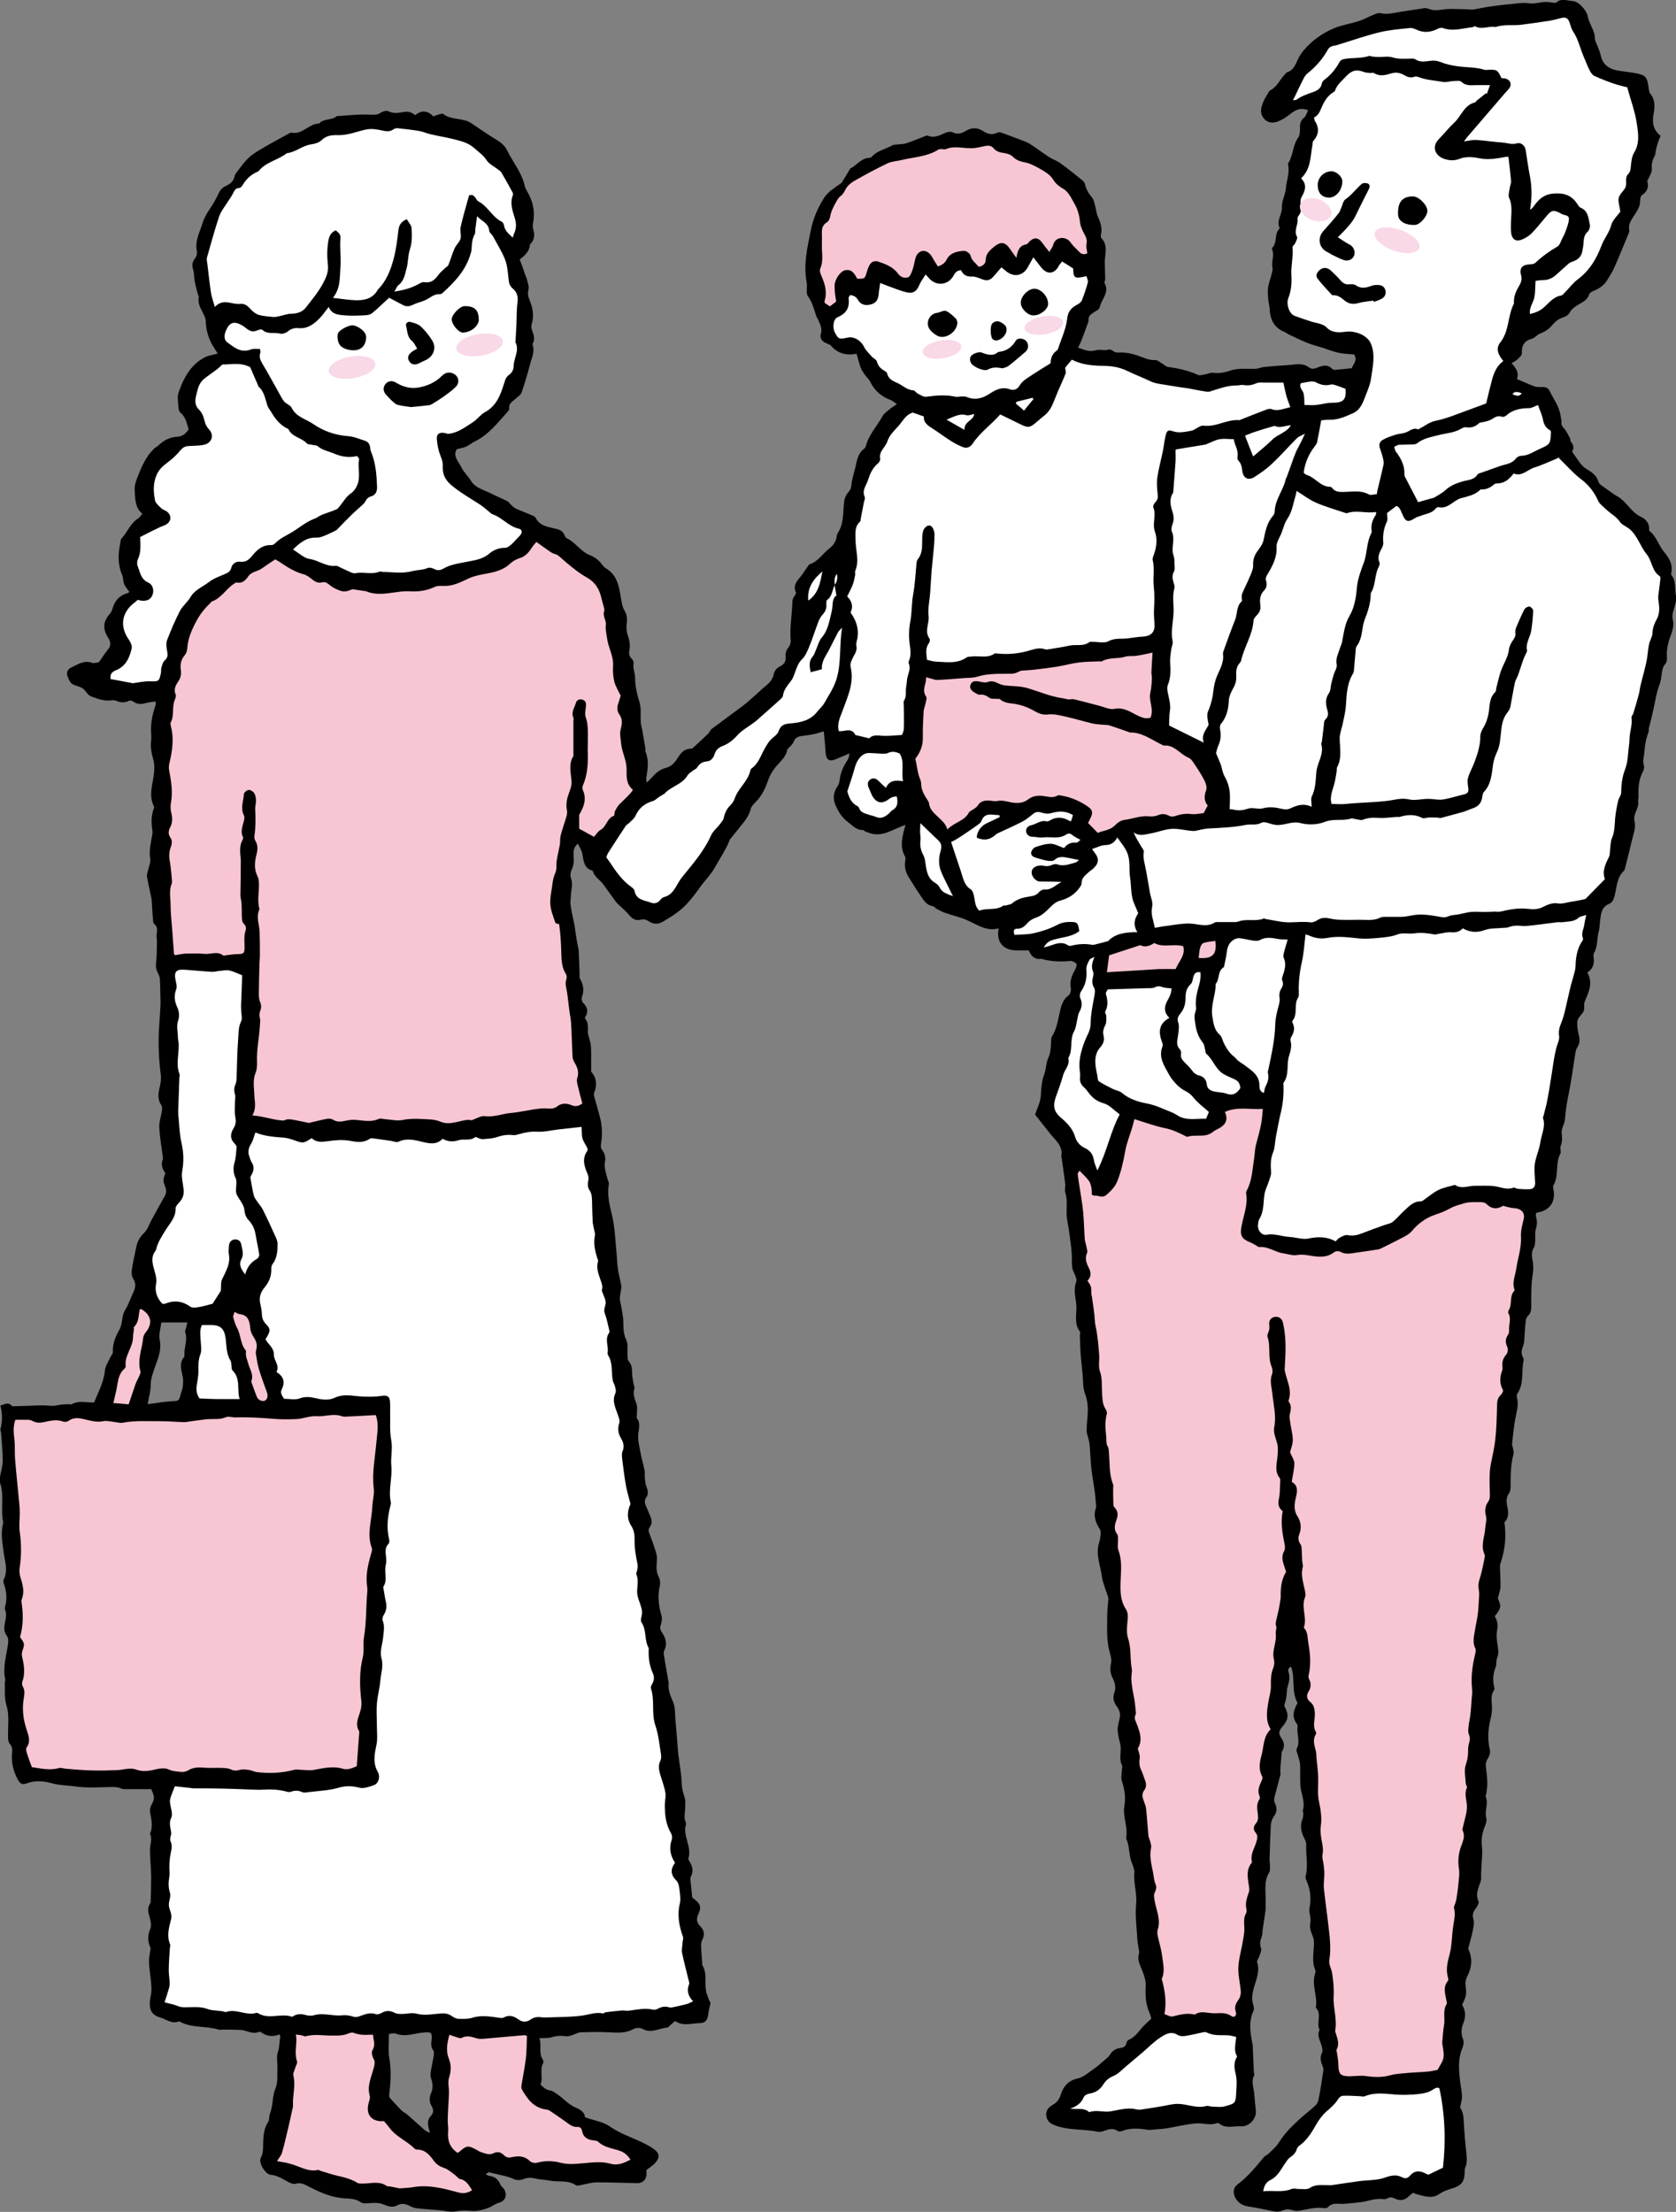 <?xml version="1.0" encoding="UTF-8"?>
<svg id="_レイヤー_2" data-name="レイヤー 2" xmlns="http://www.w3.org/2000/svg" width="128.02" height="168.93" viewBox="0 0 128.02 168.93">
  <rect x="0" y="0" width="128.02" height="168.93" fill="#808080" stroke="none"/>
  <defs>
    <style>
      .cls-1 {
        fill: #fff;
      }

      .cls-2 {
        fill: #f7c6d2;
      }

      .cls-3 {
        fill: #f9d8e7;
      }
    </style>
  </defs>
  <g id="_レイヤー_1-2" data-name="レイヤー 1">
    <g>
      <g>
        <path d="M128.01,45.48c-.1-.52.04-1.1-.34-1.56-.05-.06.01-.23.02-.34.05-.56-.24-1.02-.56-1.4-.44-.51-.59-1.21-1.14-1.63-.02-.02-.03-.08-.02-.11.03-.47-.27-.81-.61-.96-.76-.34-1.09-1.14-1.77-1.54-.34-.2-.66-.43-.98-.67-.19-.14-.45-.28-.51-.47-.15-.52-.54-.76-.96-1.01-.16-.1-.3-.24-.42-.39-.21-.28-.4-.57-.64-.91.14-.2.16-.47-.08-.74-.06-.06-.03-.2-.08-.28-.14-.26-.26-.54-.45-.75-.13-.15-.22-.25-.2-.46.02-.15-.04-.31-.06-.47-.09-.74-.55-1.32-.86-1.96-.11-.23-.35-.29-.62-.27-.19.01-.4,0-.57-.07-.43-.16-.84-.35-1.29-.54.18-.48-.07-.85-.41-1.21.19-.12.34-.18.45-.29.14-.14.35-.32.34-.47-.04-.61.2-.96.79-1.12.21-.06.38-.3.59-.38.37-.14.68-.34.93-.64.23-.28.5-.5.87-.61.18-.05.38-.19.46-.35.17-.3.42-.47.7-.63.33-.19.67-.35.8-.77.04-.12.23-.23.37-.28.45-.17.8-.46,1.04-.86.19-.3.38-.61.52-.93.39-.88.75-1.78,1.12-2.67.01-.04.02-.08.02-.12-.14-.58.27-.98.52-1.4.17-.29.31-.54.3-.88,0-.15.03-.37.13-.43.47-.3.54-.71.41-1.07.16-.37.37-.65.35-.91-.02-.36.02-.66.2-.97.09-.14.08-.34.12-.51.05-.21.1-.42.17-.62.05-.15.12-.29.18-.45-.51-.42-.65-.91-.55-1.55.09-.55.2-1.15-.23-1.67-.1-.13-.12-.34-.14-.52-.1-.74-.23-.9-.93-1.04-.47-.09-.94-.13-1.41-.21-.75-.13-1.18-.53-1.3-1.13-.06-.28-.19-.56-.29-.83-.05-.15-.16-.3-.16-.45.01-.49-.25-.88-.42-1.3-.05-.13-.1-.26-.12-.39-.07-.47-.69-1.19-1.16-1.21-.42-.02-.87-.25-1.26.12-.05.05-.18,0-.28,0-.2-.02-.4-.06-.59-.05-.41.03-.83.16-1.23.1-.53-.07-1.03.04-1.54.08-.5.04-.99.11-1.49.18-.41.06-.81.16-1.23.22-.13.02-.27-.02-.4-.02-.64,0-1.28-.07-1.9.02-.39.06-.74.09-1.1-.06-.11-.04-.24-.06-.35-.04-.61.09-1.22.19-1.83.28-.49.08-.96.22-1.47.1-.16-.04-.35.04-.51.1-.39.16-.75.37-1.15.5-.62.2-1.28.29-1.88.54-.92.38-1.72.96-2.37,1.73-.11.14-.21.29-.3.44-.26.45-.35,1.03-.96,1.21-.05.01-.07.09-.12.13-.41.4-.61.98-1.16,1.25-.06.03-.1.12-.14.19-.14.24-.29.47-.39.72-.15.38-.26.78,0,1.15.26.37.64.47,1.06.33.24-.08.47-.2.67-.34.5-.33.91-.86,1.71-.54-.1.2-.15.43-.29.55-.29.23-.35.5-.33.85,0,.23-.01.52-.14.69-.43.6-.37,1.39-.78,1.99.12.51,0,1.01-.11,1.5-.04.19-.03.38-.07.57-.09.42-.3.85-.28,1.26.03.54-.44,1.01-.18,1.57.02.03-.04.11-.08.15-.32.4-.09,1-.48,1.38-.02.02-.03.08-.01.12.2.46-.08.94.03,1.41.03.12-.02.27-.05.41-.09.37-.23.73-.29,1.1-.04.31,0,.63.02.95.02.21.09.42.1.64.03.83.33,1.47,1.15,1.8.11.04.2.13.31.18.47.22.93.45,1.4.64.41.16.83.27,1.25.4.4.13.78.29,1.19.37.4.08.81.09,1.16.12.28.49-.09.74-.18,1.05-.44.05-.86.09-1.27.13-.07,0-.17-.02-.22-.07-.34-.36-.7-.28-1.1-.12-.21.08-.44.18-.68,0-.4-.31-.86-.26-1.32-.2-.27.03-.55.04-.83.06-.44.03-.87.06-1.3.11-.23.03-.45.14-.68.14-.64.02-1.29-.08-1.9.14-.44.15-.87.22-1.33.16-.18-.02-.38.09-.57.12-.19.03-.41.11-.56.04-.74-.34-1.51-.5-2.3-.61-.14-.02-.26-.16-.39-.23-.19-.1-.38-.3-.56-.29-.5.03-.91-.2-1.36-.35-.41-.14-.85-.23-1.27-.23-.23,0-.41.04-.6-.12-.09-.07-.24-.13-.33-.1-.33.1-.7-.04-.98.05-.52.16-.92-.05-1.36-.2.11-.23.22-.44.3-.66.13-.33.25-.67.37-1,.05-.15.14-.3.13-.45-.02-.3.16-.42.36-.56.18-.12.46-.24.49-.4.12-.62.78-1.14.37-1.86-.04-.07.05-.19.05-.29,0-.16,0-.31-.01-.47,0-.29-.02-.59-.02-.88.01-.6.26-1.23-.24-1.77-.06-.06-.08-.19-.06-.28.13-.5-.03-.94-.23-1.39-.12-.27-.14-.58-.22-.87-.06-.21-.1-.45-.24-.6-.25-.3-.44-.61-.52-1-.03-.12-.13-.25-.24-.33-.54-.44-1.09-.87-1.65-1.28-.27-.19-.6-.3-.88-.48-.5-.32-.96-.69-1.46-1-.25-.15-.54-.24-.82-.35-.46-.17-.91-.35-1.38-.51-.09-.03-.21-.02-.29.02-.39.2-.74.08-1.07-.13-.43-.27-.84-.29-1.3-.02-.3.18-.63.31-1.01.12-.15-.08-.41-.03-.58.04-.43.19-.84.42-1.34.21-.07-.03-.19.03-.28.07-.45.17-.88.36-1.33.51-.2.07-.43.06-.64.09-.16.02-.33,0-.46.08-.53.29-1.16.4-1.59.89-.05.06-.18.06-.28.07-.56.08-.86.58-1.33.8-.01,0-.02.03-.03.05-.2.34-.4.68-.61,1.01-.05.07-.15.12-.22.17-.41.3-.84.55-1.14,1.01-.49.77-.83,1.58-1.01,2.46-.27,1.32-.58,2.64-.32,4.01.07.34-.08.79.09,1.03.36.5.48,1.06.67,1.61.01.04.06.06.07.1.16.38.39.73.25,1.19-.09.31.08.54.36.68.14.07.32.11.42.22.52.59,1.16.76,1.95.61.1.34.19.7.31,1.05.07.18.18.35.3.52.13.19.33.36.43.56.33.69.86,1.14,1.56,1.4.15.06.28.18.48.32-.25.17-.44.28-.6.42-.18.15-.39.3-.5.5-.42.76-1.05,1.41-1.27,2.28-.02.07-.07.16-.13.2-.42.31-.53.77-.63,1.24-.1.5-.29.99-.34,1.5-.02.21-.06.37-.19.52-.2.23-.33.47-.37.8-.1.82,0,1.68-.51,2.42-.03.05-.04.11-.05.17-.04.45-.29.76-.64,1.03-.48.38-.8.95-1.43,1.14-.05.02-.08.08-.12.13-.23.32-.43.66-.69.96-.31.35-.44.71-.22,1.11-.11.23-.29.42-.29.62-.02,1.01-.22,2.01-.13,3.02.01.16-.06.37-.16.5-.17.22-.26.44-.23.72.04.33-.09.58-.4.73-.27.13-.45.33-.51.63-.1.49-.47.77-.83,1.06-.13.11-.25.24-.38.35-.37.32-.72.66-1.11.96-.81.61-1.63,1.2-2.44,1.81-.1.08-.14.25-.24.34-.39.38-.79.74-1.19,1.11-.04.03-.12.03-.17.04-.42.02-.68.25-.9.6-.23.37-.5.75-.96.86-.5.12-.83.44-1.15.81-.08.09-.18.17-.33.32-.02-.2-.05-.3-.03-.39.12-.67.21-1.34-.07-2-.03-.07.02-.16,0-.23-.08-.47-.16-.93-.24-1.4-.04-.19-.1-.39-.11-.58-.04-.51.05-1.06-.1-1.54-.2-.63-.33-1.24-.34-1.91,0-.33-.18-.67-.11-1.04.02-.11-.05-.29-.15-.38-.2-.19-.22-.38-.17-.65.08-.37,0-.74-.12-1.12-.11-.3-.13-.66-.08-.98.05-.34,0-.62-.17-.91-.11-.18-.17-.39-.21-.6-.2-1-.21-2.08-1.27-2.67-.08-.05-.15-.14-.21-.22-.25-.35-.59-.61-.98-.76-.7-.28-1.08-.98-1.76-1.29-.09-.04-.13-.19-.19-.3-.12-.23-.3-.33-.56-.4-.6-.16-1.27-.18-1.61-.85-.05-.11-.22-.17-.35-.22-.38-.17-.78-.31-1.15-.48-.14-.06-.25-.18-.37-.28-.1-.09-.17-.23-.29-.29-.44-.22-.89-.41-1.33-.63-.52-.26-1.12-.38-1.46-.94-.21-.35-.54-.64-.72-1.01-.2-.44-.68-.84-.36-1.39.25-.07.49-.1.7-.19.25-.11.46-.3.71-.42,1.05-.52,1.74-1.44,2.5-2.28.05-.06.11-.15.1-.21-.06-.4.26-.55.49-.76.16-.15.38-.28.45-.46.24-.69.45-1.39.63-2.09.13-.53.42-1.05.2-1.62.24-.37.09-.73-.04-1.09-.04-.13-.06-.29-.02-.41.21-.65.09-1.27-.16-1.87-.11-.27-.15-.5-.08-.8.06-.22-.05-.49-.11-.74-.03-.15-.11-.29-.16-.44-.08-.24-.16-.48-.25-.72-.04-.13-.1-.25-.15-.39.39-.3.73-.6.78-1.11,0-.07.09-.13.14-.19.21-.3.23-.62.12-.97-.05-.17-.05-.38-.01-.57.13-.73.02-1.42-.31-2.08-.11-.23-.27-.45-.33-.69-.23-1.04-.93-1.85-1.38-2.78-.15-.3-.46-.56-.76-.74-.66-.39-1.3-.85-1.93-1.27-.69-.46-1.54-.22-2.17-.72-.06-.05-.23.02-.35.05-.13.03-.26.09-.39.14-.45-.46-.91-.49-1.4-.09-.28-.26-.57-.3-.92-.24-.36.07-.73.13-1.11-.06-.14-.07-.42-.01-.56.09-.33.24-.65.17-1.02.16-.79-.02-1.59.07-2.38.12-.37.35-.99.15-1.34.57-.78-.01-1.27.87-2.11.69-.07-.01-.15.04-.22.08-.64.35-1.29.7-1.92,1.07-.39.23-.8.46-1.13.77-.36.34-.64.76-.95,1.15-.06.08-.11.17-.13.27-.07.38-.35.59-.66.73-.3.14-.44.32-.58.62-.18.39-.41.77-.64,1.12-.25.37-.46.74-.58,1.15-.2.66-.57,1.29-.43,2.02.05.25,0,.46-.16.67-.18.23-.21.49-.12.79.09.28.07.59.12.88.06.33.15.65.23.97.02.09.1.19.09.27-.11.5.17.89.36,1.3.07.16.16.33.17.49.01.8.25,1.52.7,2.18.07.11.13.22.21.35-.35.09-.68.13-.96.27-1.1.56-1.64,1.59-2.02,2.68-.13.38-.03.85,0,1.28,0,.11.08.23.17.31.39.34.46.82.59,1.24-.23.36-.49.55-.89.57-.54.03-1,.26-1.39.64-.1.1-.24.15-.34.25-.19.2-.39.4-.53.63-.22.35-.42.72-.57,1.11-.18.46-.43.96-.4,1.42.05.63-.01,1.34.59,1.83-.14.15-.21.28-.32.35-.6.38-.83,1.06-1.28,1.55-.08.09-.07.26-.1.4-.17.83-.18,1.66.19,2.45,0,.02,0,.04.01.06.04.2.04.41.12.59.08.19.24.35.39.57-.06.04-.11.08-.16.1-.62.16-.97.59-1.14,1.19-.04.13-.1.27-.19.37-.5.56-.58,1.12-.16,1.79.15.23.31.57.05.89-.24.3-.45.63-.74,1.03-.1,0-.34.1-.52.04-.62-.22-1.09.13-1.59.36-.32.15-.39.44-.24.77.08.18.17.4.33.49.24.15.58.18.8.34.25.18.35.52.69.63.47.17.93.34,1.45.28.14-.02.3-.02.41.03.33.15.65.16.98,0,.08-.04.24,0,.32.06.33.24.67.2,1.03.1.21-.06.44-.07.68-.11,0,.15.02.21,0,.27-.25.72-.4,1.46-.34,2.23.01.16.02.32,0,.48-.07.51.03.99.17,1.48.09.31.08.67.05.99-.08.84-.43,1.68-.03,2.52.02.05.05.13.03.17-.24.58-.21,1.17-.12,1.76.01.1,0,.2-.02.3-.1.6-.26,1.19-.15,1.83.04.27-.11.58-.17.87-.03.15-.1.32-.08.46.09.55.22,1.09.33,1.63.02.11.04.23.04.34.03.49.06.98.1,1.47,0,.07.04.17.1.21.26.21.21.48.17.76-.03.19.03.39.02.59-.01.51,0,1.03-.06,1.54-.04.3-.01.55.12.81.07.14.14.29.16.43.03.36.03.71.04,1.07,0,.36.03.71.01,1.07-.03.63-.09,1.27-.12,1.9-.05,1.1,0,2.19.14,3.28.05.37,0,.69-.09,1.05-.1.44-.16.91.14,1.33.07.1.06.29.04.44-.06.41-.22.83-.2,1.23.04.78.18,1.56.28,2.34,0,.04,0,.08-.01.12-.17.4-.03.74.19,1.05-.18.56-.19.56,0,1.06.09.25.09.46-.04.69-.34.6-.67,1.21-1,1.81-.19.34-.31.76-.58,1.01-.35.33-.52.69-.61,1.13-.11.57-.25,1.13-.33,1.71-.03.22,0,.5.12.68.21.34.17.64.02.97-.22.47-.38.97-.65,1.4-.29.47-.16,1.02-.44,1.51-.29.51-.53,1.07-.49,1.7,0,.12-.12.25-.18.37-.15.34-.4.68-.43,1.04-.09.9-.52,1.66-.83,2.44-.6.02-1.16-.18-1.69.13-.07.04-.19,0-.29,0-.25.02-.52.01-.76.07-.26.07-.49.06-.75.04-.47-.05-.95,0-1.43.01-.43.01-.86.03-1.3.04-.02,0-.04,0-.05-.02-.28-.35-.56-.11-.89-.04.16.62.17,1.2.01,1.79-.03.1.05.23.05.35.05.69.12,1.38.12,2.08,0,.41-.14.81-.2,1.22-.02.15-.04.33,0,.47.34.97.03,1.99.23,2.96.01.06,0,.12-.01.18-.18.72-.04,1.42.05,2.14.08.69.36,1.39.01,2.1-.04.08-.03.21,0,.29.21.6.28,1.2.09,1.83-.02.05,0,.12.01.18.14.36.05.71-.02,1.06-.07.33-.06.64.14.92.14.19.14.39.11.62-.12.9-.42,1.79-.22,2.72.02.09-.03.2-.03.3.02.56-.04,1.14.12,1.66.11.37.15.72.15,1.1,0,.46-.03.92-.02,1.38,0,.17.03.39.14.5.21.23.18.47.16.72-.06.72.11,1.38.45,2.01.19.34.36.4.74.26.6-.22,1.25-.16,1.81,0,.61.17,1.22.17,1.81.25.84.12,1.71.08,2.56.05.35,0,.67-.03.99.12.09.04.2.04.29.04.67,0,1.34,0,1.99,0,.26.61.27.71.02,1.19-.08.15-.14.35-.12.52.09.57.26,1.12,0,1.69.2.41,0,.82,0,1.22,0,.68.08,1.35.09,2.03,0,.65-.02,1.31-.04,1.96,0,.06-.04.11-.07.17-.18.3-.12.6-.03.92.09.31.19.71.07.98-.24.56-.17,1.05.03,1.46-.05.33-.1.58-.12.84-.01.24,0,.47.03.71.02.22.05.43.08.65.03.33.08.67.07,1,0,.31-.11.62-.12.93-.04.63.19,1,.79,1.17.46.13.89.52,1.43.3.03-.01.08.02.11.04.93.48,2.01.29,2.98.6.07.02.16-.02.24-.02.45,0,.91.01,1.37.03.47.02.91.36,1.41.15.05-.02.13,0,.17.03.43.32.91.36,1.41.16.02.1.06.16.05.21-.08.36-.04.73-.17,1.1-.14.39-.03.87-.05,1.3-.02.5.05,1.05-.13,1.48-.28.64-.18,1.34-.44,1.97-.08.19-.02.46-.13.62-.29.44-.35.91-.38,1.42-.03.45.05.9-.19,1.34-.19.35.35,1.25.75,1.28.52.04.92.32,1.35.55.17.09.4.19.56.14.4-.13.71.06,1.02.22.86.44,1.72.83,2.71.89.43.03.86.02,1.25.3.18.13.5.08.75.06.34-.02.66-.03.99.11.33.13.68.27,1.04.07.35-.2.68-.11,1.02.07.17.09.37.14.57.16.55.06,1.11.09,1.67.14.4.03.81.16,1.18.09.42-.08.8-.08,1.22-.04.43.04.91-.08,1.33-.24.26-.1.49-.3.79-.38.52-.14.67-.66.35-1.09-.07-.1-.19-.17-.23-.27-.15-.39-.4-.63-.83-.69-.11-.01-.21-.08-.31-.13.18-.13.24-.16.29-.15.62.19,1.28.25,1.89.53.19.09.49.08.69,0,.34-.15.65-.12.99-.04.21.05.43.06.65.09.29.04.59.1.88.11.52.02,1.04-.02,1.51.3.09.06.27,0,.41-.02.39-.07.78-.2,1.17-.2,1.03,0,2.06.04,3.09.06.4,0,.65-.22.71-.59.02-.13,0-.27,0-.41.21-.17.44-.31.62-.49.49-.5.38-.85-.21-1.22-1.01-.65-2.2-.91-3.19-1.61-.51-.36-1.21-.46-1.91-.71-.01-.35-.34-.59-.69-.73-.55-.22-.92-.68-1.39-1-.18-.12-.37-.29-.56-.31-.34-.04-.53-.24-.76-.46.22-.53-.09-1.11.2-1.63.04-.07.02-.22-.03-.29-.34-.49-.05-1.05-.26-1.62.36-.02.64.01.89-.06.37-.11.69-.15,1.09-.09.35.05.74-.19,1.12-.3.02,0,.04,0,.06,0,.71-.02,1.42-.04,2.13,0,.6.02,1.23.1,1.82-.21.24-.12.52-.19.81-.03.63.33,1.23-.06,1.84-.12.1-.01.19-.14.28-.22.11-.09.21-.17.33-.28.6.42,1.25.17,1.87.16.47,0,.62-.26.67-.73.03-.27.11-.54.17-.81-.14-.24-.22-.49-.3-.74-.22-.69.09-1.46-.32-2.13-.04-.06-.01-.16-.02-.24-.03-.4-.07-.79-.08-1.19,0-.17,0-.36.08-.51.21-.39.16-.74-.14-1.04-.3-.3-.32-.58-.14-.97.24-.5.12-.78-.35-1.13-.06-.05-.12-.1-.13-.1-.05-.5-.1-.93-.14-1.36,0-.07,0-.16.03-.23.23-.42.13-.81-.11-1.19-.04-.06-.09-.16-.07-.22.28-.9-.47-1.72-.18-2.62,0-.03,0-.08-.02-.12-.17-.35-.06-.71-.05-1.06,0-.3.05-.62-.05-.88-.13-.37-.21-.72-.22-1.13-.03-.84-.23-1.67-.29-2.52-.05-.73-.11-1.46-.18-2.19-.04-.47,0-.99-.18-1.41-.19-.46-.4-.89-.34-1.4,0-.02,0-.04,0-.06-.12-.72-.25-1.44-.37-2.17-.02-.11,0-.24.05-.34.23-.5.09-.94-.2-1.36-.14-.21-.15-.38-.07-.61.06-.2.1-.44.05-.63-.23-.78-.32-1.54-.13-2.34.05-.21,0-.49-.1-.68-.16-.3-.17-.6-.15-.93.02-.26.05-.53-.01-.77-.14-.52-.33-1.03-.52-1.53-.08-.2-.13-.36.02-.56.18-.25.15-.53.03-.8-.1-.24-.19-.48-.3-.72-.12-.25-.19-.47-.01-.73.18-.25.13-.52.02-.8-.09-.21-.1-.45-.13-.68-.02-.2.01-.4-.02-.59-.09-.45-.23-.89-.31-1.35-.09-.5-.24-1.03-.16-1.52.08-.47.12-.86-.13-1.11,0-.45.08-.81-.02-1.1-.13-.38-.29-.73-.16-1.15.04-.12-.05-.27-.07-.41-.04-.26-.1-.51-.1-.77,0-.35-.03-.67-.28-.95-.08-.09-.06-.29-.07-.44-.03-.4.06-.85-.11-1.18-.3-.61-.15-1.25-.26-1.87-.06-.34-.1-.68-.19-1.03-.09-.34.06-.74.09-1.12,0-.12-.04-.24-.06-.35-.07-.37-.17-.74-.22-1.11-.05-.37-.05-.75-.09-1.13-.1-.99-.12-1.97-.36-2.95-.18-.74-.37-1.51-.23-2.31.02-.12-.06-.27-.1-.4-.11-.44-.28-.86-.19-1.34.06-.32-.02-.63-.24-.9-.08-.1-.09-.29-.07-.43.11-.66.1-1.32-.06-1.97-.14-.56-.31-1.11-.46-1.67-.02-.09-.03-.2,0-.27.26-.64.15-1.21-.23-1.62,0-.55,0-1.01,0-1.46,0-.23-.01-.47-.05-.7-.06-.33-.22-.66-.2-.98.02-.36,0-.67-.24-.96.28-.42.25-.79-.11-1.14-.1-.09-.16-.32-.11-.44.2-.51.12-.97-.15-1.43-.04-.08-.02-.19-.02-.29-.02-.6-.04-1.19-.07-1.79,0-.14-.04-.27-.07-.41-.06-.33-.12-.66-.17-.99-.03-.2-.04-.4-.08-.59-.1-.51-.23-1.01-.3-1.52-.04-.27.02-.55.03-.82.02-.41.16-.82,0-1.25-.07-.19-.04-.46.05-.64.17-.35.17-.68.15-1.05-.02-.3-.04-.65.33-.95.12.28.28.5.33.75.11.55.11,1.14.8,1.32.12.48.57.7.83,1.07.32.45.65.9.98,1.35.06.08.14.14.21.21.26.25.54.48.76.75.24.3.51.45.88.36.23-.06.42-.02.62.12.35.25.75.23,1.08.03.55-.32,1.1-.67,1.57-1.1.46-.43.85-.95,1.22-1.47.39-.55.87-1.01,1.21-1.62.35-.63.76-1.24,1.05-1.91.03-.07.05-.16.1-.22.33-.41.67-.82,1-1.24.25-.32.46-.64.56-1.05.05-.21.25-.4.41-.56.41-.42.67-.94.86-1.47.11-.33.24-.62.43-.9.35-.55.97-.91,1.1-1.61.01-.07.11-.11.16-.17.11-.14.27-.26.32-.42.13-.38.43-.42.76-.46.27-.03.54-.07.81-.13.25-.05.49-.14.73-.21.05.56.11,1.09.14,1.62.04.58.29.73.83.49.3-.13.6-.25,1-.42-.06.23-.06.36-.12.45-.33.48-.57,1-.64,1.59-.02.16-.06.33-.15.45-.37.55-.39,1.05-.07,1.67.22.43.45.78.83,1.06.36.27.66.64,1.17.63.07,0,.13.1.2.12.2.07.41.16.62.19.47.07.91-.06,1.34-.25.35-.16.7-.3,1.09-.46-.23.86-.48,1.64-.03,2.43.06.1.02.27,0,.41-.06.46.08.87.33,1.25.26.4.5.81.77,1.2.27.39.48.85,1.04.93.08.01.15.13.23.18.23.12.45.24.69.33.58.2,1.2.33,1.75.59.75.34,1.44.84,2.34.59-.2,1.03.32,1.66,1.33,1.68.32,0,.63,0,.97,0,.18.46.47.72.97.65.05,0,.11.03.17.05.66.15,1.32.18,2,.11.16-.02.37.09.5.21.05.05-.02.29-.08.41-.26.46-.46.91-.35,1.46.03.16-.03.44-.15.53-.44.31-.58.79-.68,1.24-.15.66-.24,1.33-.61,1.92-.08.12-.06.31-.07.47-.02.4-.03.77-.21,1.16-.18.39-.16.86-.31,1.26-.2.53-.23,1.05-.26,1.61-.02.49-.28.98-.44,1.46.38.48.75.95,1.12,1.42.41.53,1.04.96.88,1.78,0,.04.02.08.03.12.09.65.19,1.29.27,1.94.03.23-.06.49.01.71.18.55.08,1.1.1,1.64.02.51.16,1.02.22,1.53.08.66.2,1.33.18,1.99,0,.31,0,.58.12.86.11.25.29.58.21.79-.21.57-.06,1.12,0,1.65.09.71-.22,1.48.28,2.14.05.06,0,.19,0,.29.02.51.03,1.03.07,1.54.05.69.16,1.38.18,2.07.01.33.05.62.17.93.13.34.18.73.19,1.09,0,.55-.09,1.09-.09,1.64,0,.25.11.5.17.75.03.13.05.27.06.4.05.59.07,1.18.13,1.77.07.58.18,1.16.26,1.75.04.31.06.63.09.95,0,.1.03.2,0,.29-.22.6-.03,1.12.29,1.62.07.1.08.26.07.38-.02.24-.06.47-.13.7-.26.87.11,1.69.22,2.53.08.54.32,1.06.48,1.59.01.04.02.08.02.12-.03.43-.09.86-.09,1.29,0,.85-.06,1.71.13,2.55.08.36.24.76.16,1.1-.1.43-.05.79.14,1.15.18.35.25.71.11,1.1-.13.37-.06.69.18,1.01.14.18.25.43.26.65,0,.31-.13.62-.17.93-.03.21,0,.43.03.64.05.33.19.65.19.98.01.45-.12.91.11,1.35.03.06,0,.15-.01.23-.01.32-.1.66-.01.94.2.63.31,1.22.19,1.91-.14.79.28,1.59.14,2.41-.02.1.07.23.1.34.03.11.06.23.08.34.05.31.08.62.15.93.09.37.32.74.29,1.09-.07.8.22,1.55.14,2.36-.09.88.04,1.78.09,2.67.01.24.06.47.09.7.02.14.08.29.04.41-.13.4,0,.72.15,1.09.19.45.39.96.36,1.43-.04.71,0,1.38.29,2.03.06.12.09.26.14.43-.27.27-.57.51-.8.8-.27.33-.53.66-.94.83-.08.03-.14.15-.16.24-.06.26-.24.36-.48.38-.37.04-.62.24-.81.55-.08.13-.21.23-.33.33-.29.24-.57.51-.88.72-.41.27-.75.63-1.28.74-.62.14-1.05.58-1.23,1.2-.11.38-.31.63-.65.82-.35.19-.54.49-.45.9.08.37.34.53.69.66,1.05.39,2.17.25,3.24.48.15.03.32-.02.47-.07.34-.11.67-.26,1.02,0,.08.06.25.05.35.01.66-.26,1.32-.2,1.99-.09.13.02.28-.01.42-.02.29-.02.59-.05.89-.08.16-.02.31-.05.47-.08.62-.11,1.24-.26,1.87-.31.53-.05,1.07.18,1.6-.02.05-.02.13-.01.17.02.51.43,1.12.18,1.67.22.66.04,1.21-.61,1.14-1.2-.05-.45-.09-.91-.13-1.36-.04-.44-.24-.88,0-1.32.04-.07-.02-.19-.02-.29-.03-.6-.05-1.19-.08-1.79,0-.1,0-.2-.02-.3-.17-.86-.32-1.71.07-2.56.06-.13.03-.32-.02-.47-.14-.44-.07-.85.05-1.28.18-.64.48-1.27.25-1.98-.03-.1.1-.24.14-.37.07-.22.22-.49.16-.67-.12-.33-.06-.6.05-.9.07-.18.05-.4.08-.59.07-.47.15-.94.21-1.41.03-.21,0-.43.01-.65.03-.76-.17-1.54.28-2.26.08-.13.04-.35.05-.52,0-.18-.04-.36-.03-.53.03-.63.03-1.27.07-1.91.03-.48-.03-.93.28-1.34.24-.32.22-.66.04-1.02-.05-.11-.04-.27-.02-.39.14-.57.31-1.14.45-1.71.03-.11,0-.24,0-.36,0-.16.02-.32.03-.48.02-.23.04-.47.06-.7,0-.1,0-.21.05-.28.23-.38.15-.71-.09-1.06-.17-.25-.17-.49.06-.76.54-.61.56-.98.19-1.65.06-.23.12-.44.16-.65.04-.27.02-.56.1-.82.11-.35.19-.69.08-1.06-.05-.17-.09-.37.19-.45.32.9,0,1.9.49,2.76-.3.53-.47,1.05-.06,1.59.04.06.07.16.06.23-.09.55.23,1.1-.06,1.66-.07.14.05.38.1.57.05.21.14.42.15.63.02.53,0,1.06.02,1.59.03.64.4,1.26.19,1.93-.02.05.03.12.03.18,0,.15.01.32-.05.46-.23.55-.1,1.05.16,1.55.07.13.13.3.12.44-.04.79.16,1.58-.04,2.37-.03.11,0,.25.05.35.33.71.38,1.43.23,2.19-.03.15.03.32.05.47.02.18.06.36.03.53-.08.33,0,.63.12.93.08.18.14.38.15.57.02.73-.21,1.46.11,2.18.03.06,0,.16-.02.24-.29.86.19,1.69.06,2.54,0,.04,0,.09.03.11.43.5-.02,1.13.25,1.65-.23.44.05.81.15,1.21.04.16.11.37.05.5-.17.34-.14.65,0,.98.05.13.11.27.09.4-.11.77-.23,1.53-.38,2.29-.03.16-.15.34-.28.45-.43.39-.89.73-1.31,1.13-.54.5-1.04,1.02-1.43,1.65-.2.33-.52.58-.8.86-.1.1-.25.14-.34.25-.62.75-1.24,1.51-2.03,2.1-.35.26-.35.71-.11,1.09.22.34.54.52.94.58.43.06.86.16,1.3.24.31.06.63.16.94.16.24,0,.49-.17.74-.18.27-.01.55.15.8.12.67-.09,1.32-.32,2.01-.21.09.01.23,0,.29-.07.35-.39.81-.23,1.23-.26.42-.03.84-.07,1.25-.12.59-.07,1.15-.33,1.76-.24.09.01.21,0,.29-.05.22-.13.4-.09.62.02.38.19.74.11,1.04-.19.1-.1.21-.17.33-.27.11.05.19.1.29.12.58.15,1.14.37,1.72-.03.29-.2.64-.32.98-.42.67-.2.92-.5.94-1.18,0-.14,0-.29.05-.42.17-.39.11-.78.07-1.18-.07-.67-.13-1.33-.17-2-.03-.52-.02-1.04-.3-1.38.06-.34.15-.59.15-.84,0-.35-.09-.71-.13-1.06-.11-.91-.21-1.81.17-2.69.08-.19.11-.46.04-.64-.18-.43-.13-.86.02-1.22.21-.52.17-.97-.09-1.41.33-.71.34-.71.26-1.52-.03-.27.05-.5.17-.74.35-.7.34-1.41.03-2.02.13-.51.26-.94.35-1.38.06-.29.13-.61.05-.88-.1-.34-.02-.56.18-.82.12-.15.26-.41.21-.54-.26-.56,0-1.02.16-1.52.07-.2.03-.44.04-.66,0-.14.02-.28.02-.42.02-.53.1-1.08.04-1.6-.07-.58.04-1.1.26-1.62.07-.17.12-.4.07-.57-.15-.54.2-1.1-.05-1.63-.02-.04.04-.11.05-.17.03-.27.09-.55.08-.82,0-.4-.05-.8-.1-1.2-.04-.27,0-.5.16-.73.11-.17.18-.43.14-.62-.2-.82-.14-1.62.06-2.42.06-.25.1-.52.1-.77,0-.47-.15-.94.16-1.38.03-.04.03-.12.02-.18-.14-.54-.11-1.06.1-1.58.08-.21.02-.48.11-.69.11-.28.1-.53.06-.82-.06-.41-.14-.85-.07-1.25.08-.42.05-.78-.17-1.12.5-.66.51-.72.24-1.38.08-.36.19-.62.2-.89.01-.51-.04-1.03-.04-1.54,0-.15.06-.31.11-.46.29-.94.37-1.89.23-2.91.34-.32.31-.77.22-1.2-.08-.37-.1-.69.13-1.02.1-.13.12-.34.12-.52,0-.83,0-1.65.22-2.46.04-.14-.02-.31-.04-.47-.01-.1-.08-.2-.07-.29.07-.65.13-1.31.25-1.95.1-.55.28-1.08.12-1.64-.02-.09,0-.21.04-.28.52-.77.29-1.67.47-2.5.02-.07.01-.18-.03-.24-.21-.33-.1-.65.02-.97.04-.11.05-.23.06-.35.04-.51.06-1.02.12-1.53.01-.12.09-.27.18-.36.24-.24.24-.51.24-.82,0-.73-.02-1.47.09-2.19.07-.43.09-.83,0-1.24-.06-.34-.08-.66.12-.98.09-.14.07-.35.09-.52.02-.29-.04-.61.05-.88.11-.33.1-.62.01-.94-.02-.09,0-.18,0-.26.06-.02.08-.03.09-.04.98-.17,1.43-.83,1.24-1.8-.02-.09-.04-.21,0-.29.45-.75.11-1.67.54-2.43.04-.08,0-.2,0-.3,0-.1-.02-.21.02-.29.14-.33.1-.64.07-.99-.03-.33.22-.66.25-1.01.05-.62.13-1.22.26-1.83.23-1.1.37-2.22.55-3.33.02-.11.06-.24.12-.33.2-.29.22-.57.14-.91-.09-.36-.16-.75-.12-1.11.03-.24.29-.46.44-.69.17-.26,0-.56.14-.86.29-.67.63-1.38.18-2.17.44-.28.55-.68.48-1.15-.02-.12-.02-.26.04-.36.29-.5.2-1.09.35-1.62.08-.28.07-.59.11-.88.07-.5.11-.99.68-1.23.28-.11.37-.39.44-.68.15-.64.16-1.35.7-1.85.04-.04.06-.11.07-.16.17-.67.35-1.34.5-2.02.12-.52.36-1.1.24-1.57-.16-.61.37-1.01.27-1.54-.02-.11.04-.24.03-.35-.02-.67,0-1.33.34-1.94.07-.13.11-.33.07-.46-.12-.37.02-.7.04-1.05.03-.53.13-1.02.32-1.51.03-.09,0-.2.02-.3.03-.15.09-.3.12-.45.08-.34.17-.69.24-1.03.1-.44.17-.88.28-1.31.08-.3.22-.6.28-.9.08-.43.04-.88.36-1.24.09-.1.11-.3.1-.45-.04-.59.08-1.14.29-1.69.14-.36.26-.8.17-1.15-.09-.37,0-.65.1-.97.08-.3.2-.64.14-.93ZM14.25,101.3c-.04.15-.14.33-.1.46.2.58-.1,1.14-.06,1.71,0,.06,0,.14-.03.17-.45.53-.15,1.09-.08,1.65.02.21,0,.43-.02.64-.03.18-.1.34-.15.52-.15.57-.15.54-.75.57-.57.03-1.13.14-1.78.22.09-.52.23-.99.23-1.45,0-.53.19-.99.36-1.48.22-.62.48-1.24.33-1.97-.09-.42.07-.89.12-1.34h1.99c-.02.09-.04.2-.07.3ZM33.15,156.9c-.08.45-.18.9-.25,1.35-.03.17-.02.36.04.52.13.38.14.75-.02,1.11-.15.34-.13.66.05.97.16.27.16.51-.07.76-.34.39-.19.81-.05,1.29-.14-.08-.3-.13-.42-.23-.44-.38-.85-.77-1.29-1.15-.15-.13-.34-.21-.48-.35-.31-.31-.6-.64-.89-.96-.04-.05-.05-.15-.04-.22.11-.95.17-1.89,0-2.85-.09-.56-.02-1.14-.02-1.8.16-.01.36-.09.51-.03.76.3,1.49-.05,2.22-.09.47-.03.57.01.53.5-.03.32-.09.63.15.91.05.05.03.19,0,.28Z"/>
        <path class="cls-1" d="M12.59,152.86c.1-.31.19-.58.27-.85.05-.17.11-.34.1-.52,0-.33-.07-.67-.07-1,0-.55.05-1.09.08-1.64,0-.12.06-.26.02-.36-.27-.66-.08-1.3.08-1.92.1-.4-.14-.69-.17-1.04-.03-.32.18-.7.08-.98-.13-.41-.12-.78-.05-1.17.02-.14.03-.28.02-.42-.04-.5,0-.99.1-1.48.07-.3.11-.59-.03-.88-.04-.08-.02-.19,0-.29.01-.1.07-.2.06-.29-.02-.39-.22-.74,0-1.19.15-.32-.07-.81-.1-1.22-.01-.13.03-.27.07-.4.08-.24.18-.48.31-.79.37.04.77.09,1.18.13.06,0,.12.03.18.03.78,0,1.56,0,2.33.02.6.01,1.19.04,1.79.06.44.01.88.05,1.31.02.61-.04,1.2,0,1.78.16.09.03.21.03.29,0,.3-.11.57-.11.87.03.13.06.31.02.47,0,.77-.1,1.57-.12,2.31-.34.56-.16,1.03-.14,1.58,0,.33.09.75-.07,1.1-.19.37-.13.52-.64.3-1.03-.39-.69-.24-1.36-.09-2.07.09-.44.03-.9.03-1.36,0-.59-.05-1.19,0-1.77.04-.59.21-1.16.26-1.75.05-.57.25-1.11.09-1.71-.15-.54.08-1.1.13-1.64.04-.42.13-.83-.04-1.24-.05-.11,0-.31.08-.43.21-.33.25-.66.16-1.03-.08-.33-.12-.67-.18-1,0-.04-.03-.09-.01-.12.35-.53.04-1.13.19-1.69.04-.15.04-.32.03-.48-.03-.39-.15-.78.18-1.12.07-.07.07-.24.04-.35-.21-.88-.11-1.74.11-2.59.02-.08.04-.16.02-.24-.2-.94.13-1.86.04-2.79-.06-.63.11-1.25,0-1.9-.14-.72-.07-1.47-.09-2.21,0-.26.01-.52-.01-.77-.03-.42-.23-.51-.65-.44-.46.07-.93.06-1.39.05-.73-.02-1.46-.25-2.18.09-.49.23-1.02.14-1.52.02-.4-.09-.74-.12-1.16.03-.34.13-.78.03-1.19.03-.14-.21-.32-.45-.19-.7.29-.57.16-1-.39-1.35.26-.51-.21-.89-.2-1.31.01-.56-.44-.78-.64-1.19.04-.07.08-.14.12-.2.26-.44.26-.61-.08-.95-.23-.23-.31-.48-.32-.8,0-.29-.09-.58-.14-.87-.08-.43.09-.82.33-1.11.37-.44.56-.91.53-1.48,0-.11.03-.24.1-.33.35-.46.38-1.01.38-1.54,0-.23-.11-.46-.21-.67-.29-.65-.59-1.3-.91-1.94-.1-.21-.27-.38-.4-.58-.11-.16-.24-.32-.29-.5-.11-.42-.17-.85-.27-1.4,0-.02.08-.16.15-.3.14-.29.13-.57-.05-.85-.09-.14-.13-.32-.19-.48-.12-.35-.03-.64.16-.95.15-.25.21-.55.32-.84.69.29,1.44.34,2.2.4.25.02.5.1.75.19.71.25.71.25,1.35-.16.36.36.82.29,1.28.23.55-.08,1.09-.12,1.66-.02.48.09,1,.17,1.46-.14.06-.04.15-.07.22-.06.49.06.98.14,1.48.21.18.03.39.13.52.06.67-.32,1.33-.11,1.97.04.52.12.99.16,1.41-.27.41.23.8.25,1.22.11.41-.13.89.08,1.27-.24.03-.03.14.04.22.07.11.03.23.1.34.09.37-.03.76-.04,1.1-.16.41-.14.81-.2,1.23-.15.13.02.28-.02.41-.06.48-.14.95-.23,1.46-.2.53.03,1.06-.11,1.59-.17.58-.07,1.15-.13,1.77-.2.02.33,0,.61.07.87.07.26.25.5.37.75.03.06.02.17-.01.23-.42.6-.21,1.19.04,1.77.08.2.08.36.03.57-.04.2-.02.46.09.62.18.25.2.51.21.79.01.54.02,1.08.05,1.62,0,.18.06.35.09.53.03.18.11.37.08.53-.12.62,0,1.19.19,1.77.03.08.07.16.05.23-.19.63.14,1.16.29,1.73.03.09.04.19.04.28,0,.08-.06.17-.04.23.09.28.25.55.29.84.04.28-.19.54-.07.87.16.41.23.84.34,1.27.02.08.04.18,0,.23-.36.48-.03,1.01-.12,1.51,0,.06,0,.13.02.18.4.59.25,1.29.37,1.94.03.15.13.29.17.45.04.17.11.38.04.52-.3.62.03,1.17.2,1.72.07.21.16.37.08.61-.12.38-.08.75.13,1.1.19.32.29.64.13,1.02-.08.2-.04.47-.01.71.08.65.16,1.31.28,1.96.08.43.21.84.34,1.35-.23.51-.33,1.09.08,1.71.17.26.24.64.23.97-.02.67.1,1.31.23,1.95.03.13-.01.27-.03.41-.01.12-.1.26-.06.35.2.47.03.93.06,1.4.01.27.12.54.21.8.11.32.22.64.12.99-.04.15-.07.36,0,.47.4.58.2,1.32.53,1.92.02.03.02.08.02.12-.03.64.05,1.26.32,1.85.12.26.1.54-.06.81-.06.1-.12.25-.09.34.31.92.02,1.9.34,2.83.24.71.31,1.48.43,2.22.02.15.02.33-.05.47-.17.34-.12.66-.03.99.14.48.32.94.41,1.43.06.3-.04.63-.04.95,0,.76.07,1.49.47,2.16.08.13.11.35.06.5-.22.63-.12,1.21.25,1.76-.35.48-.36.92.11,1.37.17.17.21.51.24.78.04.31.09.65.02.95-.22.89-.06,1.73.24,2.57.04.13-.03.3-.04.46-.01.25-.08.52-.03.76.15.74.35,1.47.53,2.21.01.06.03.12,0,.18-.18.47-.09.9.31,1.3-.2.09-.33.17-.47.21-.33.09-.66.16-.99.23-.11.02-.25.06-.35.03-.33-.11-.62-.05-.92.12-.1.05-.24.08-.34.05-.62-.14-1.23,0-1.83.08-.2.02-.4-.03-.59-.01-.39.03-.79.08-1.18.13-.08.01-.16.1-.22.09-.54-.12-1.04.09-1.56.16-.84.12-1.7.11-2.55.14-.18,0-.36.02-.54,0-.31-.05-.59-.03-.86.16-.31.21-.61.23-.94,0-.33-.25-.71-.38-1.12-.15-.08.04-.19.05-.28.03-.71-.09-1.4-.24-2.12-.01-.33.1-.71.09-1.06.08-.18,0-.37-.11-.53-.22-.25-.17-.49-.21-.79-.19-.62.04-1.24.19-1.88.02-.35-.1-.75.02-1.12.02-.19,0-.4,0-.56-.09-.33-.17-.64-.19-.97,0-.13.07-.33.15-.45.11-.44-.16-.83,0-1.22.14-.19.07-.36.11-.57.03-.24-.08-.51-.11-.77-.09-.73.09-1.46-.22-2.19,0-.18.05-.41.04-.59-.01-.35-.1-.67-.12-.98.08-.03.02-.08.05-.11.04-.83-.29-1.74.23-2.55-.25-.05-.03-.12-.06-.17-.04-.78.24-1.54-.36-2.33-.06-.47-.16-.97-.07-1.46-.26-.48-.18-1.06-.11-1.59-.11-.23,0-.41,0-.63-.1-.27-.12-.57-.16-.99-.28Z"/>
        <path class="cls-2" d="M83.04,97.84c.34-.34.31-.65.11-1.05-.16-.31-.3-.69-.12-1.09.06-.14-.02-.35-.05-.52-.03-.17-.1-.35-.12-.52-.05-.71-.06-1.43-.13-2.15-.06-.63-.18-1.25-.27-1.87-.05-.33-.11-.65-.14-.98,0-.08.09-.16.14-.25.26.27.52.51.72.78.11.15.15.36.19.55.03.17.03.35.03.51.11.03.17.08.22.07.29-.05.56.22.9-.07.36-.31.65-.61.83-1.05.29-.74.46-1.51.6-2.29.11-.62.36-1.22.54-1.83.06-.19.1-.38.16-.61.78.24,1.55.53,2.34.69.58.12,1.08.36,1.59.62.04.02.08.05.11.04.63-.21,1.36.1,1.94-.36.11-.09.23-.16.36-.22.55-.27.88-.64.57-1.32.96-.43,1.91-.16,2.9-.23-.04.36-.05.74-.12,1.1-.1.52-.24,1.04-.38,1.55-.11.39-.11.79-.17,1.17-.13.81-.15,1.67-.56,2.42-.03.05-.06.12-.05.17.17.91-.21,1.75-.36,2.62-.11.64.05.92.66,1.15.14.06.28.14.42.22.1.05.21.16.3.15.67-.06,1.2.39,1.82.48.35.05.72.19,1.05.13.45-.08.87.03,1.29.09.55.07,1.07.07,1.54-.3.11-.09.36-.11.48-.04.29.16.57.16.87.12.65-.1,1.31-.19,1.96-.29.13-.02.27-.07.39-.14.57-.28,1.14-.56,1.7-.86.2-.11.41-.25.55-.42.5-.59,1.09-1.02,1.83-1.26.38-.12.75-.28,1.1-.47.34-.19.69-.27,1.05-.38.44-.13.86-.08,1.28-.09.15,0,.34.04.43.14.41.41.84.41,1.27.14.3.07.56.17.83.18.56.03.87.34.74.86-.11.45-.23.88-.2,1.34.04.83-.24,1.61-.36,2.41-.07.51-.33,1.03-.15,1.58.01.04.02.1,0,.12-.4.42-.14,1.02-.42,1.47-.04.06-.07.18-.04.23.26.43.02.89.06,1.33.01.11-.02.24-.08.33-.19.27-.22.56-.09.85.12.27.09.51-.1.73-.21.25-.27.53-.24.84,0,.1.02.21-.01.3-.2.51-.22,1,.05,1.5.04.07-.06.27-.14.35-.27.24-.31.52-.31.86-.02.88-.04,1.76-.14,2.63-.07.6-.21,1.2-.33,1.8-.14.71-.1,1.47-.08,2.2,0,.25.03.47-.12.68-.24.33-.28.7-.18,1.09.08.31-.03.62-.05.93-.04.66-.37,1.33-.06,2,.02.05.04.12.03.18-.12.56-.21,1.13-.39,1.68-.1.3-.13.56-.07.87.05.26.02.54,0,.81-.02.38-.04.75-.09,1.12-.06.41-.16.82-.22,1.23-.07.43-.18.86.04,1.3.07.14.01.35-.03.52-.2.84-.31,1.68-.22,2.54.03.28,0,.56-.03.84-.03.4-.05.8-.1,1.2-.03.27-.1.54-.13.81-.02.21-.06.45.01.63.09.22.11.4.04.63-.07.23-.1.47-.09.71,0,.36-.06.67-.18,1.02-.14.42-.02.93,0,1.4,0,.12.13.26.09.34-.24.51.02,1.01,0,1.51-.02.51-.2,1.01-.31,1.52-.02.08-.05.17-.02.23.23.47,0,.88-.15,1.32-.17.52-.22,1.05-.13,1.6.06.37,0,.76-.04,1.13-.03.4-.09.79-.15,1.18-.02.12-.06.23-.09.34-.03.12-.12.24-.1.34.13.46.02.91-.05,1.36-.12.74-.09,1.49-.29,2.23-.15.54-.3,1.16-.11,1.76.02.07.03.18,0,.22-.42.49-.21,1.02-.12,1.54.01.08.05.18.02.23-.33.51-.11,1.1-.21,1.64-.07.4-.09.81-.13,1.22,0,.06-.01.12,0,.18.04.36.15.73.09,1.07-.06.33-.3.63-.45.93-.24.04-.49.11-.73.13-.53.05-1.07.06-1.61.11-.44.04-.88.06-1.3.18-.62.17-1.23.14-1.86.05-.39-.05-.79.01-1.19.02-.73,0-.87-.15-.89-.87,0-.3-.06-.59-.1-.89-.01-.1-.07-.22-.03-.29.23-.42.06-.82-.06-1.22-.02-.08-.06-.16-.05-.23.16-.88-.17-1.73-.12-2.61.04-.59-.03-1.2-.12-1.79-.05-.32-.26-.62-.21-.97.04-.27.07-.55.07-.83,0-.43-.03-.87-.08-1.3-.12-1.1-.28-2.2-.4-3.3-.04-.39.03-.79.03-1.19,0-.21-.03-.43-.05-.64-.03-.27-.14-.56-.09-.81.07-.31.02-.58-.03-.88-.08-.42-.16-.87-.1-1.29.1-.67-.02-1.29-.15-1.93-.11-.52-.04-1.07-.05-1.61,0-.22,0-.43-.03-.65-.03-.34-.06-.67-.1-1.01-.02-.18,0-.36-.05-.54-.11-.43-.26-.84,0-1.27.03-.05.04-.13.01-.17-.3-.49-.04-1.01-.09-1.51-.03-.32-.09-.59-.35-.79-.29-.23-.3-.51-.12-.8.18-.3.21-.59.05-.91-.04-.08-.08-.2-.06-.28.2-.83.14-1.64-.01-2.48-.07-.41-.02-.83-.32-1.17-.01-.01-.02-.04-.02-.06.26-.75-.23-1.52.08-2.28.09-.21,0-.51-.06-.77-.11-.51-.25-1.01-.11-1.54.04-.14-.03-.31-.04-.47-.02-.29-.02-.59-.04-.88-.01-.14-.01-.3-.09-.4-.18-.24-.19-.52-.1-.74.2-.52.13-1-.15-1.43-.29-.45-.21-.96-.11-1.37.15-.57.15-.97-.31-1.23.08-.53.2-.97.2-1.42,0-.25-.19-.5-.33-.84.06-.24.21-.59.21-.94,0-.41-.12-.82-.18-1.23-.03-.24-.1-.49-.05-.71.08-.35.16-.66-.07-.97-.02-.03-.03-.08-.02-.11.29-.81-.15-1.52-.29-2.27-.02-.09-.01-.19,0-.29.07-1.13.12-2.26-.14-3.37-.07-.31-.31-.49-.61-.45-.27.04-.47.25-.44.55.03.25.02.47-.09.69-.04.08-.07.21-.04.29.26.74,0,1.56.32,2.29.07.17.09.41.02.57-.19.5-.02.98.03,1.47.08.86.32,1.7.14,2.59-.07.36.1.78.21,1.15.1.33.07.64.05.98-.04.57-.27,1.19.16,1.73.04.05.05.15.04.22-.03.45,0,.92-.1,1.36-.09.4-.03.71.29.95-.16.83-.04,1.63.13,2.44.04.19.07.44-.01.59-.26.45-.11.85.03,1.27.04.11.07.23.11.33-.36.59-.43,1.23-.41,1.89,0,.11-.02.23-.04.34-.03.19-.06.39-.1.58-.06.27-.12.53-.18.8-.03.15-.1.33-.05.46.09.25-.04.48-.01.68.08.66-.32,1.28-.14,1.94.05.2.03.46-.05.65-.19.46-.19.93-.18,1.41,0,.42-.14.82-.2,1.23-.11.67-.23,1.38.18,2.05-.58.55-.51,1.31-.7,1.99-.15.54-.24,1.09.06,1.63.04.08-.01.23-.06.33-.17.37-.33.73-.15,1.15.03.07.04.18,0,.23-.27.39-.17.81-.12,1.22.03.25,0,.47-.18.67-.18.2-.18.47,0,.67.21.25.12.48.05.73-.14.49-.47.94-.33,1.5,0,.02,0,.04-.01.06-.53.64-.25,1.35-.19,2.05,0,.11-.04.23-.08.34-.13.38-.24.76-.14,1.17.02.09.02.21-.02.29-.22.37-.15.77-.14,1.17.01.42-.09.82-.16,1.23-.11.61-.29,1.22-.3,1.84-.01.59.15,1.18.19,1.77.01.22-.07.48-.2.65-.2.28-.3.54-.18.89.09.28-.12.48-.34.32-.48-.34-1.01-.18-1.51-.22-.42-.03-.88-.19-1.28.11-.58-.15-1.13,0-1.7.14-.18.04-.41-.11-.62-.18.17-.92.04-1.79-.21-2.68.27-.57.1-1.21.02-1.82-.06-.49-.22-.96-.32-1.45-.03-.15-.06-.33-.01-.48.27-.8-.13-1.53-.24-2.29-.03-.2-.08-.36.02-.57.09-.16.15-.42.08-.57-.15-.34-.16-.69-.23-1.04-.13-.61-.26-1.2-.13-1.83.03-.14-.04-.31-.07-.46-.04-.15-.12-.3-.14-.45-.06-.67-.1-1.34-.17-2.01-.02-.19-.09-.39-.16-.57-.12-.31-.21-.59.03-.9.16-.22.15-.49.04-.75-.1-.26-.17-.53-.29-.77-.15-.3-.16-.6-.11-.93.03-.22-.09-.46-.15-.71.4-.64.15-1.29-.09-1.91-.09-.23-.21-.41-.08-.67.05-.11.02-.27,0-.41-.02-.26-.05-.51-.09-.77-.05-.29-.12-.58-.16-.87-.04-.25-.07-.51-.07-.77,0-.24.07-.48.03-.71-.14-.76-.03-1.54-.28-2.3-.13-.41-.09-.9-.04-1.34.04-.34.04-.65-.14-.92-.43-.66-.42-1.41-.39-2.14.03-.78.12-1.55-.16-2.31-.1-.26-.03-.59-.04-.88,0-.12.01-.27-.05-.35-.3-.37-.2-.75-.06-1.13.12-.33.12-.62-.12-.9-.05-.06-.12-.13-.12-.2-.02-.43-.02-.86-.02-1.29,0-.1.03-.21,0-.29-.33-.82-.25-1.68-.33-2.53-.01-.12-.01-.25-.07-.35-.16-.25-.1-.52-.13-.79-.07-.6-.1-1.18.05-1.76.03-.11-.06-.27-.13-.39-.23-.39-.21-.82-.24-1.25-.03-.52.03-1.05-.16-1.58-.14-.38-.02-.85-.06-1.28-.05-.63-.1-1.26-.21-1.87-.05-.25-.11-.48-.12-.75-.03-.59-.14-1.18-.22-1.78-.01-.1-.05-.19-.05-.29,0-.51,0-.51-.28-.94Z"/>
        <path class="cls-2" d="M47.39,53.17c-.03.09-.07.31-.15.51-.12.3-.12.63.06.87.28.38.21.76.11,1.15-.09.36,0,.69.03,1.04.05.68.41,1.27.42,1.97,0,.53-.05,1.18.46,1.58,0,.06,0,.08-.01.09-.11.2-.76.82-.95,1-.17.16-.28.37-.39.58-.05.1-.02.32-.07.34-.54.18-.57.84-1.04,1.09-.18.1-.3.31-.49.52-.37-.2-.76-.42-1.13-.62v-1.06c.35-.59.6-1.2.27-1.92-.05-.11-.01-.28.04-.39.36-.85.37-1.75.34-2.65,0-.3.02-.6.01-.89,0-.54.03-1.07-.16-1.6-.09-.26,0-.59.02-.89.02-.23-.06-.4-.29-.46-.23-.06-.42.04-.48.25-.11.37-.38.72-.19,1.14.03.07,0,.16,0,.24,0,.85,0,1.71,0,2.56,0,.04,0,.09,0,.12-.42.65-.16,1.35-.14,2.04,0,.21-.07.42-.14.62-.18.47-.32.93-.22,1.45.03.15.02.32-.02.46-.14.5-.32.98-.45,1.48-.06.21-.03.44-.06.66-.04.29-.12.57-.17.86-.04.25-.11.5-.1.75.01.25,0,.45-.11.68-.14.3-.18.65-.22.99-.07.45-.17.92-.13,1.37.04.46.23.92.38,1.37.02.07.2.08.29.11.1.7.14,1.36.16,2.04.02.56,0,1.2.34,1.74.07.11.1.29.06.4-.14.37,0,.71.05,1.06.06.43.11.86.16,1.29.04.33.12.67.14,1,.05.85.07,1.7.11,2.55,0,.17.07.35.16.5.23.38.35.74.2,1.19-.06.19.01.43.06.64.1.43.22.85.33,1.28-.27.21-.51.27-.84.13-.35-.15-.74-.17-1.08.1-.29.23-.64.16-.98.15-.25,0-.51.03-.76.07-.45.07-.9.16-1.35.23-.35.05-.72.06-1.06.15-.47.11-.91.2-1.41.14-.27-.03-.58.18-.99.32-.26-.09-.64.02-1.03.11-.44.1-.89.2-1.38-.02-.41-.18-.93-.16-1.4-.19-.49-.03-.98-.02-1.48.08-.39.08-.83-.03-1.25-.06-.18-.01-.39-.09-.53-.03-.64.3-1.29.09-1.94.07-.18,0-.36.03-.53.06-.36.08-.7.15-1.04-.07-.12-.08-.32-.09-.46-.06-.41.07-.81.18-1.21.27-.06.01-.12.05-.17.04-.42-.08-.83-.18-1.25-.25-.13-.03-.27-.03-.41-.02-.1,0-.19.09-.28.09-.77-.03-1.49-.33-2.37-.39.33-.6.16-1.08.15-1.57-.02-.56-.14-1.15.1-1.71.11-.27.11-.59.1-.89-.03-.9.17-1.77.22-2.66,0-.2.06-.41,0-.6-.06-.23-.03-.42.05-.63.06-.15.06-.37,0-.52-.18-.39-.12-.78-.12-1.18,0-.61.03-1.23.04-1.84,0-.19.03-.39.03-.58,0-.61,0-1.23-.02-1.84-.01-.55-.28-1.09-.04-1.65.01-.04.03-.08.02-.12-.2-.72.04-1.45-.05-2.17-.01-.1-.04-.2-.08-.28-.28-.55-.24-1.11-.09-1.68.09-.35.13-.71-.08-1.05-.06-.09-.09-.23-.08-.34.1-.69.1-1.39.06-2.09-.01-.21.07-.43.06-.64,0-.2-.03-.41-.13-.57-.08-.13-.29-.26-.42-.25-.14.01-.37.2-.37.32-.03.54-.28,1.08,0,1.62.05.09.04.23.02.33-.09.44-.32.87-.09,1.33.03.06,0,.16-.04.23-.26.47-.17.97-.13,1.46.01.17,0,.35,0,.53,0,.63-.01,1.26-.02,1.89,0,.19-.02.39.02.58.13.56.03,1.13.11,1.69.01.09.07.19.14.26.21.2.15.39.08.65-.09.33-.04.7-.04,1.06,0,.53-.04.58-.56.59-.28,0-.55.05-.83.08-.08,0-.19.06-.23.03-.45-.37-.97-.08-1.45-.13-.47-.05-.95-.03-1.43-.02-.27.01-.54.08-.8.12-.04-.04-.09-.07-.09-.1-.05-.67-.1-1.34-.15-2.01-.04-.57-.11-1.14-.11-1.71,0-.53-.13-1.07.07-1.6.03-.07.04-.16.04-.23-.05-.51-.08-1.03-.17-1.53-.07-.37-.06-.71.07-1.06.1-.26.13-.52-.03-.75-.19-.27-.14-.54,0-.79.18-.37.16-.73.07-1.11-.05-.22-.07-.48-.03-.7.17-.88.02-1.73-.14-2.59-.05-.29.07-.62.13-.93.15-.77.22-1.54.03-2.31-.03-.12-.07-.27-.03-.35.29-.55.08-1.17.31-1.73.05-.13.12-.3.07-.4-.18-.41,0-.72.22-1.04.17-.26.22-.55.17-.86-.06-.41.02-.78.3-1.11.11-.13.18-.32.19-.49.05-.79.35-1.47.73-2.17.29-.53.64-.95,1.06-1.35.03-.03.05-.08.08-.09.73-.24,1.09-.97,1.71-1.36.06-.04.15-.11.2-.09.43.09.68-.18.89-.48.25-.36.7-.36,1.02-.59.32-.23.65-.44,1.03-.7.1.06.29.16.46.28.54.37,1.1.7,1.74.87.24.07.45.24.65.4.22.17.45.28.72.21.23-.07.38.03.54.16.14.11.29.22.45.3.62.3.79.29,1.34.06.37.06.65.1.94.14.02,0,.04,0,.06,0,1.14.5,2.28-.05,3.42.02.67.04,1.29-.06,1.9-.35.2-.09.47-.06.71-.06.68.01,1.26-.3,1.86-.58.4-.18.85-.27,1.29-.35.67-.12,1.33-.27,1.85-.76.2-.19.46-.34.71-.42.49-.14.76-.49,1.01-.88.07-.11.17-.21.3-.37.36.26.71.51,1.06.75.1.07.21.13.32.16.29.07.46.28.67.46.57.49,1.16.98,1.81,1.35.69.39.98.95,1.13,1.66.04.17.1.34.14.51.03.13.09.28.05.39-.14.38.17.71.13,1.04-.05.37.04.69.09,1.04.09.71.5,1.35.46,2.09-.03.41,0,.84.1,1.24.09.35.3.67.5,1.1Z"/>
        <path class="cls-1" d="M119.1,35.01c.57.55,1.07,1.13,1.66,1.58.6.45,1.01.99,1.31,1.65.12.26.39.45.61.66.34.33.78.54,1.06.96.14.21.43.32.65.48.68.51.88,1.37,1.39,1.99.42.51.39,1.27.98,1.66.05.03.08.14.07.21-.05.43-.11.86-.16,1.29-.02.17,0,.35.03.52.06.44.07.87-.15,1.28-.18.33-.32.67-.33,1.07-.01.28-.2.56-.26.84-.09.43-.1.87-.19,1.3-.13.62-.31,1.23-.46,1.85-.05.21-.07.43-.12.64-.13.5-.28.99-.43,1.49-.03.11-.16.23-.14.32.07.5-.09.97-.14,1.45-.02.2-.01.4-.04.59-.09.64-.08,1.33-.31,1.92-.23.6-.29,1.17-.3,1.79,0,.2-.19.4-.23.61-.1.45-.19.9-.23,1.35-.04.52-.03,1.03-.25,1.52-.09.21-.09.46-.12.7-.04.25,0,.53-.11.74-.28.55-.52,1.08-.3,1.67-.54.55-1.03,1.05-1.49,1.52-.41.08-.78.17-1.16.22-.32.05-.62.17-.99.11-.34-.06-.76.1-1.08.27-.38.2-.77.2-1.15.15-.73-.09-1.42.05-2.12.21-.13.03-.27,0-.4,0-.25,0-.51.03-.76.03-.33,0-.67-.03-1-.01-.25.01-.5.08-.74.13-.11.02-.22.05-.33.07-.25.04-.52.04-.74.14-.26.12-.48.07-.74.02-.58-.1-1.19-.2-1.77-.13-.34.04-.69.14-1.04.15-.41,0-.83,0-1.24,0-.14,0-.29,0-.41.06-.41.21-.84.18-1.28.17-.5-.02-1,.02-1.5,0-.36,0-.72-.02-1.06-.1-.35-.08-.66-.08-.97.13-.14.09-.34.18-.5.16-.52-.06-1.02-.02-1.54,0-.62.02-1.25-.15-1.88-.25-.06,0-.13-.06-.17-.04-.6.24-1.25.01-1.86.2-.09.03-.19.07-.29.07-.47,0-.94,0-1.41,0-.06,0-.13,0-.18.03-.64.41-1.31.09-1.96.08-.59,0-1.19.11-1.78.19-.27.03-.54.09-.84.14-.11-.58-.33-1.05-.2-1.63.07-.32-.11-.69-.17-1.04-.12-.64-.21-1.28-.34-1.91-.08-.41-.21-.8-.13-1.23.02-.12-.13-.28-.21-.42-.2-.34-.41-.67-.57-1.06.44.32.88.15,1.3.08.55-.09,1.07-.32,1.62-.35.53-.03,1.06.13,1.59.16.23.02.46-.07.69-.11.13-.02.27-.06.4-.07.99-.06,1.99-.08,2.96-.28.4-.08.81.06,1.22-.17.22-.12.6.08.91.14.06.01.12.02.18.03.63.07,1.21-.32,1.88-.14.61.16,1.3.13,1.88-.1.66-.26,1.35-.04,1.99-.25.1-.03.23.04.35.05.18.02.38.1.53.05.38-.15.75-.18,1.16-.15.47.04.94-.04,1.42-.07.08,0,.17.01.24,0,.59-.18,1.15-.22,1.73.08.13.07.35-.04.53-.04.21,0,.42,0,.64.01.08,0,.16.05.24.03.58-.15,1.16-.31,1.73-.47.25-.07.48-.19.72-.27.38-.12.61-.36.7-.74.04-.17.04-.39.15-.51.56-.6.59-1.36.7-2.11.04-.31.15-.62.28-.9.29-.59.27-1.24.36-1.87.06-.45.18-.85.47-1.21.1-.12.18-.27.21-.42.12-.6.21-1.21.34-1.81.04-.21.17-.4.25-.61.12-.35.24-.71.36-1.07.04-.13.1-.25.15-.38.06-.15.19-.31.17-.44-.12-.55.24-.99.32-1.49.08-.51.13-1.02.15-1.54,0-.11-.18-.3-.29-.31-.12-.01-.32.11-.38.22-.24.46-.44.93-.64,1.41-.04.1-.06.24-.05.35.03.21-.02.37-.15.55-.16.22-.31.49-.34.75-.07.62-.43,1.11-.62,1.66-.14.41-.23.84-.34,1.26-.03.11-.01.27-.09.34-.49.47-.4,1.12-.52,1.69-.08.38-.19.72-.4,1.05-.12.19-.22.44-.22.66,0,.66-.19,1.26-.41,1.86-.15.43-.39.83-.52,1.27-.07.23-.03.51.01.76.05.3-.02.45-.32.52-.54.12-1.08.31-1.63.39-.36.05-.74-.05-1.11-.05-.49,0-1.01.15-1.47.04-.6-.14-1.15.06-1.71.12-1.04.12-2.09.12-3.12.23-.35.04-.7,0-1.08,0-.18-.64.16-1.2.27-1.79.04-.23.09-.46.12-.7.02-.1-.01-.22.03-.3.39-.72.21-1.48.2-2.23,0-.27.1-.54.15-.81,0-.02.02-.03.03-.05.11-.56.27-1.12.3-1.69.05-.84.09-1.66.55-2.41.06-.1.06-.23.07-.35.05-.5.08-.99.13-1.49,0-.08.02-.17.07-.23.37-.49.39-1.08.5-1.65.03-.13.07-.27.12-.4.24-.61.44-1.23.45-1.89,0-.04,0-.09.01-.12.39-.61.27-1.37.6-1.99.05-.1.1-.25.06-.34-.18-.43,0-.77.2-1.13.06-.12.1-.27.09-.4-.05-.56.04-1.09.28-1.6.08-.18.01-.42.01-.65.21-.16.45-.34.71-.54.23.07.32.3.42.55.29.7.45.74,1.09.33.08-.05.19-.06.28-.1.41-.18.91-.19,1.22-.59.04-.05.15-.11.21-.1.73.17,1.12-.51,1.71-.68.53-.15,1.09-.24,1.5-.67.41.03.74-.13,1.04-.39.06-.05.15-.07.22-.07.56,0,.93-.31,1.27-.76.63.26,1.05-.29,1.59-.46.62-.19,1.21-.48,1.89-.76Z"/>
        <path class="cls-2" d="M1.15,108.43c.33,0,.63,0,.93,0,.13,0,.29.02.4.09.29.16.58.15.88.09.49-.11.97-.23,1.47-.04.11.04.3.02.4-.05.46-.34.93-.2,1.41-.08.4.09.8.19,1.24.1.3-.06.63.04.94.07.18.02.36.08.53.05.99-.19,1.99-.11,2.99-.12.57,0,1.14.06,1.71.07.21,0,.43-.05.65-.08.43-.05.87-.13,1.3-.15.42-.02.82.04,1.24-.14.21-.09.51.02.76.01.97-.03,1.93.03,2.9.11.55.05,1.13.04,1.69.02.53-.01,1.06-.26,1.58-.22.65.05,1.29-.24,1.94,0,.16.06.36.03.54.02.69-.03,1.38-.07,2.05-.11.27.74.1,1.42.05,2.08-.1,1.18-.35,2.33-.2,3.53.05.45-.09.91-.11,1.37-.04,1.06-.44,2.11-.04,3.18.05.14-.03.35-.08.52-.22.79-.4,1.58-.28,2.4.02.12.03.24.02.36-.11,1.18-.06,2.38-.26,3.55-.08.5.03,1.01-.09,1.52-.12.5-.19,1.02-.2,1.54-.02.59.02,1.19.09,1.78.03.27,0,.5-.07.76-.14.5-.44,1.01-.1,1.55.02.03.02.08.01.12-.06.85-.13,1.71-.19,2.56-.37.16-.71.3-1.08.19-.76-.23-1.5-.03-2.25.1-.26.04-.54,0-.82-.01-.22,0-.45-.06-.65,0-.93.25-1.88.28-2.83.17-.19-.02-.38-.13-.57-.16-.23-.03-.48-.08-.69-.02-.26.07-.48.1-.74-.03-.2-.1-.46-.1-.69-.11-.46-.02-.92.02-1.37-.02-.43-.04-.83-.02-1.21.22-.16.09-.38.13-.57.1-.3-.04-.6-.04-.91-.19-.3-.14-.75-.06-1.11.03-.46.11-.9.15-1.35-.01-.52-.19-1.02.04-1.53.04-.32,0-.63.03-.95.03-.43,0-.87,0-1.3-.02-.53-.03-1.07-.07-1.6-.12-.18-.01-.37-.09-.53-.05-.7.2-1.38.03-2.07-.07-.13-.38-.28-.74-.39-1.12-.04-.12-.07-.31,0-.39.32-.45.14-.91,0-1.33-.28-.83-.37-1.65-.21-2.51.05-.29.06-.55-.09-.81-.05-.09-.08-.24-.04-.34.23-.63.15-1.25,0-1.88-.04-.14-.05-.32,0-.46.19-.58.2-.57-.17-1.1.26-.88.25-1.78.11-2.69,0-.06,0-.12.02-.18.23-.58.08-1.13-.1-1.69-.07-.22-.09-.48-.06-.71.14-.92.14-1.82.01-2.74-.07-.47,0-.95,0-1.43,0-.26-.01-.52-.04-.78-.1-1.08-.22-2.16-.31-3.25-.05-.53,0-1.08-.06-1.61-.06-.5-.11-.98.07-1.5Z"/>
        <path class="cls-1" d="M70.81,50.41c-.06-.52-.14-.92.15-1.3.06-.08.09-.27.04-.34-.42-.56,0-1.15-.07-1.72-.07-.58.08-1.19.12-1.79.04-.55.07-1.11.11-1.66.05-.62.13-1.24.18-1.86.03-.31.04-.63.04-.95,0-.08-.01-.16-.04-.24-.07-.22-.19-.46-.43-.41-.16.03-.34.23-.39.39-.08.26-.08.55-.08.83,0,.48-.01.95-.33,1.35-.06.07-.09.18-.1.28-.08.79-.11,1.59-.25,2.36-.14.7-.09,1.42-.23,2.13-.1.53-.12,1.13-.05,1.67.06.47.14.88-.05,1.32-.02.05-.04.13-.02.18.19.43-.06.81-.12,1.21-.03.22-.04.43-.08.65-.05.33.05.67-.15.99-.07.12-.02.31-.02.47,0,.56.02,1.12,0,1.68,0,.19-.11.37-.14.48-.5.03-.93.08-1.35.07-.41,0-.84-.15-1.15.19-.33-.08-.62-.15-.91-.22-.06-.01-.14-.02-.16-.05-.24-.48-.65-.33-1.03-.28-.08,0-.16,0-.23,0-.15-.6.11-1.07.3-1.59.38-1.06.9-2.12.6-3.33-.06-.24.11-.58.25-.83.15-.26.26-.49.19-.79-.02-.09,0-.2.02-.29.23-.81.04-1.53-.46-2.23.22-.45.11-.87-.26-1.23.15-.3.3-.58.42-.88.09-.24.14-.5.19-.75.02-.1-.03-.21,0-.3.34-.78.04-1.57.03-2.35,0-.5-.1-1.04.35-1.44.05-.04.03-.15.05-.23.08-.41.16-.82.24-1.24.03-.14.11-.3.06-.41-.23-.5.12-.87.25-1.28.15-.47.34-.92.74-1.26.1-.08.21-.25.19-.36-.12-.58.4-.88.55-1.34.16-.49.53-.82.86-1.19.33-.37.54-.85,1.08-1.01.25.09.53.18.85.3-.04.47.31.7.68.93.47.3.91.64,1.39.94.3.19.62.36.95.48.3.11.56-.05.72-.3.57-.85,1.41-1.43,2.09-2.21.56.27,1.09.53,1.62.79.49.24.67.21,1.08-.14.22-.19.45-.39.68-.57.34-.27.54-.63.7-1.03.11-.27.22-.55.33-.81.19-.45.41-.9.58-1.35.05-.13-.02-.31-.03-.45.17-.21.33-.41.51-.62.75.38,1.54.46,2.37.47.64,0,1.3.1,1.91.41.55.27,1.13.48,1.68.75.45.22.99.25,1.49.34.43.08.87.14,1.3.2.14.02.27.04.41.07.29.05.58.12.87.16.17.03.36.08.52.03.67-.21,1.34-.47,2.06-.46.16,0,.32-.06.47-.04.35.06.66.03.99-.12.21-.1.5-.06.75-.06.43,0,.87,0,1.34,0,.07.31.13.64.21.95.08.3.2.59.32.93-.53.11-.96.34-1.45.14-.11-.04-.28,0-.4.05-.67.25-1.33.52-1.99.78-.02,0-.04.03-.05.02-.95-.09-1.78.55-2.74.42-.24-.03-.52.22-.85.37-.21.04-.52.11-.82.13-.21.02-.43,0-.62-.06-.38-.13-.5-.11-.6.3-.1.39-.13.79-.21,1.18-.14.68-.33,1.36-.43,2.05-.06.43-.01.87.03,1.3.03.22,0,.37-.15.54-.1.11-.23.32-.19.42.26.61-.1,1.23.13,1.87.18.49.14,1.1-.05,1.65-.06.17-.15.36-.12.52.16.67,0,1.36.08,2.02.07.58.05,1.13.02,1.7-.02.36,0,.72.03,1.08.07.67-.22,1-.88,1.04-.38.02-.75.08-1.12.13-.5.07-1-.05-1.51.22-.32.18-.81.04-1.22.05-.08,0-.18-.02-.24.02-.47.36-1.03.15-1.54.27-.5.11-1.02.19-1.53.27-.1.02-.21.04-.3.01-.41-.15-.79-.03-1.17.08-.82.25-1.66.33-2.51.24-.06,0-.14-.03-.18,0-.55.39-1.18.15-1.78.23-.12.02-.26,0-.35.06-.73.52-1.56.36-2.36.33-.23-.01-.45-.09-.69-.14Z"/>
        <path class="cls-1" d="M111.75,70.91c.57.31,1.08.33,1.66.12.45-.16.96-.12,1.45-.17.12-.01.25,0,.35-.04.33-.13.65-.15,1-.11.31.04.63-.02.95-.05.61-.07,1.21-.16,1.82-.23.12-.01.24.02.36,0,.43-.06.88-.02,1.24-.34.12-.11.32-.12.58-.21-.05.28-.11.46-.13.66-.04.37-.28.72-.12,1.11.02.05,0,.13-.02.17-.35.5-.49,1.07-.53,1.67-.01.21-.01.43-.06.64-.08.34-.19.67-.28,1.01-.08.3-.15.61-.22.92-.17.67-.27,1.36-.52,1.99-.15.37-.25.67-.19,1.07.05.29-.14.61-.21.91-.07.29-.13.57-.18.86-.08.45-.13.9-.21,1.36-.1.61-.19,1.22-.31,1.82-.07.39-.19.77-.28,1.15-.01.06-.06.13-.04.17.22.64-.11,1.23-.2,1.84-.06.44-.24.87-.35,1.3-.06.23-.1.47-.1.7,0,.38.04.76.05,1.13,0,.25-.12.44-.38.46-.29.02-.6,0-.89-.02-.14,0-.29-.13-.4-.09-.51.18-.96-.05-1.44-.12-.49-.06-1-.02-1.49-.03-.51,0-1.04.28-1.53-.07-.42.13-.86.2-1.25.39-.39.19-.72.48-1.08.73-.08.05-.17.14-.25.14-.59-.02-.94.4-1.32.74-.29.27-.54.58-.85.83-.18.14-.44.17-.66.25-.56.2-1.12.4-1.68.62-.36.14-.71.22-1.11.14-.18-.04-.41.1-.59.19-.12.06-.21.18-.32.29-.67-.38-1.35-.37-2.08-.22-.44.09-.94-.09-1.42-.12-.59-.03-1.15-.28-1.77-.17-.38.07-.7-.34-.66-.74.02-.16.03-.34.11-.47.35-.57.29-1.22.38-1.84.05-.36.24-.71.35-1.06.07-.22.18-.46.16-.68-.04-.52-.05-1.01.16-1.52.14-.34.13-.74.2-1.12.12-.64.24-1.29.39-1.92.16-.67.22-1.34.2-2.02,0-.08-.03-.18,0-.23.46-.63.21-1.41.43-2.09.12-.36.21-.73.11-1.12-.02-.09,0-.21.05-.29.21-.35.31-.69.1-1.08-.03-.05-.03-.14,0-.17.43-.52.07-1.23.43-1.77.06-.09.05-.23.05-.35-.03-.78.05-1.53.22-2.3.16-.7.2-1.42.29-2.16.08.02.16.03.23.06.46.21.91.3,1.45.2.76-.15,1.54-.05,2.31.03.53.06,1.07.02,1.59-.03.49-.05.97-.08,1.46-.27.38-.15.86-.01,1.28-.08.5-.07.99-.02,1.48.08.13.03.27-.03.41-.05.29-.04.59-.13.88-.11.37.03.67-.02.95-.32Z"/>
        <path class="cls-1" d="M100.37,8.97c.36-.16.46-.5.61-.83.19-.43.44-.84.86-1.09.05-.03.12-.07.13-.11.15-.48.53-.76.85-1.11.4-.43.76-.56,1.34-.34.14.06.31.06.46.08.12.01.26-.04.35.02.43.27.89.14,1.28.02.4-.12.7-.05,1.01.13.26.15.5.23.79.12.08-.03.2-.01.29.02.61.24,1.26.26,1.9.38.24.04.5-.06.76-.07.21,0,.5-.06.62.05.4.38.86.25,1.31.26.27,0,.54,0,.88,0-.1.29-.17.48-.24.68-.02-.02-.04-.04-.06-.06-.24.19-.48.38-.72.57-.04.04-.07.12-.12.13-.84.2-1.05,1.05-1.59,1.55-.42.39-.78.85-1.18,1.26-.53.53-.33,1.23.38,1.49.43.16.84.16,1.23,0,.51-.19,1.06-.12,1.52-.03.73.15,1.38-.01,2.06-.12.04,0,.08,0,.13.01.07.62.15,1.24.2,1.86.01.19-.09.38-.11.57-.03.23-.12.5-.04.69.29.64.15,1.29.14,1.95,0,.27-.02.56.03.82.09.44.38.6.8.43.27-.11.55-.27.75-.48.43-.44.8-.92,1.2-1.39.33-.38.48-.4.93-.18.05.03.1.06.16.09.2.11.56.07.56.36,0,.3-.13.6-.23.9-.07.22-.18.43-.29.64-.11.21-.18.49-.36.59-.61.35-1.17.76-1.68,1.24-.1.09-.28.12-.43.12-.58.03-.81.28-.66.85.09.34-.03.59-.18.84-.23.39-.39.79-.37,1.25,0,.02,0,.04,0,.06-.49.93-.34,2.08-1.04,2.96-.37.46-.17.95.23,1.42-.52.38-.73.93-.88,1.5-.15.56-.28,1.11-.43,1.74-.75.28-1.57.58-2.38.88-.5.19-1,.35-1.53.46-.43.09-.81.4-1.29.65-.23-.14-.49-.01-.79.16-.28.16-.65.15-.96.25-.34.11-.68.22-.98.4-.22.13-.28.37-.18.64.09.26.18.53.24.8.04.15.05.33.02.48-.14.64-.3,1.27-.45,1.9-.02.08-.03.16-.05.31-.21.01-.46.11-.61.02-.61-.34-1.26-.2-1.89-.19-.35,0-.68.02-.91-.3-.03-.04-.1-.09-.15-.09-.76,0-1.16-.74-1.83-.92-.07-.02-.12-.1-.2-.16.1-.74.37-1.4.83-1.99.07-.1.16-.2.19-.31.11-.54.21-1.08.32-1.7.17-.01.38-.05.59-.04.66.02,1.25-.24,1.83-.5.59-.26.77-.83.98-1.37.16-.42.35-.85.41-1.3.12-.9.36-1.82-.04-2.7-.12-.26-.41-.51-.68-.64-.38-.18-.78-.27-1.26-.21-.45.06-.99.11-1.44-.35-.27-.28-.8-.31-1.21-.45-.41-.14-.83-.27-1.24-.43-.4-.17-.62-.89-.46-1.32.23-.58.28-1.16.24-1.8-.04-.69.16-1.41.09-2.12,0-.09.15-.18.2-.29.07-.16.2-.39.14-.5-.26-.46.09-.89.04-1.33-.01-.09.02-.2.08-.27.21-.26.21-.54.16-.85-.03-.19-.02-.42.07-.58.28-.49.44-.96-.04-1.43.76-.71.7-1.63.86-2.48.03-.13,0-.3.08-.38.43-.49.46-.99.11-1.54-.04-.06-.03-.15-.06-.26Z"/>
        <path class="cls-1" d="M22.38,41.97c.54-.54,1.07-.96,1.85-.91.17,0,.35-.07.52-.13.28-.11.54-.24.81-.37.07-.03.15-.07.2-.13.34-.35.68-.71,1.03-1.05.24-.24.5-.46.75-.69.13-.12.29-.24.36-.39.11-.21.23-.33.47-.4.33-.1.44-.38.43-.71-.03-.92-.1-1.83-.46-2.7-.05-.11-.06-.23-.07-.35-.04-.24-.17-.41-.4-.48-.42-.13-.84-.32-1.27-.35-.99-.07-1.91-.39-2.68-.93-.55-.38-1.3-.53-1.64-1.23-.1-.21-.42-.3-.58-.49-.19-.24-.32-.54-.48-.81-.39-.69-.77-1.4-1.18-2.08-.16-.27-.27-.52-.15-.84.02-.06-.02-.15-.03-.28-.24.01-.5-.04-.7.04-.75.29-1.26-.15-1.78-.53-.32-.24-.29-.65,0-1.15.2-.34.46-.44.85-.29.2.08.39.2.55.33.27.22.52.35.87.18.11-.06.33-.1.39-.04.4.38.92.16,1.37.29.16.04.41-.04.55-.15.25-.21.52-.3.83-.27.69.07,1.18-.3,1.62-.75.25-.25.45-.56.7-.87.22.56.71.6,1.15.64.53.05,1.07.03,1.6,0,.19,0,.42-.05.56-.16.44-.36.85-.77,1.3-1.18.34.18.7.37,1.07.56.25.13.48.11.74-.02.3-.15.64-.22.94-.35.37-.16.67-.5,1.13-.46.07,0,.16-.05.21-.1.94-.85,1.8-1.76,2.15-3.04.03-.1.06-.19.06-.29.02-.4.04-.79.24-1.15.06-.11.03-.27.05-.41.04-.29.08-.59.13-.97.38.4.89.54.93,1.12,0,.13.19.25.27.39.32.59.68,1.16.93,1.78.18.45.22.96.27,1.45.03.31.06.57.33.79.3.25.42.59.36,1.01-.07.55-.06,1.12-.08,1.67-.02.43-.05.87-.07,1.3,0,.04-.03.09-.01.12.33.62-.12,1.19-.13,1.78,0,.3-.12.54-.37.72-.23.16-.29.4-.37.66-.27.86-.57,1.7-1.46,2.18-.34.18-.58.55-.91.76-.58.37-1.14.81-1.86.89-.09.01-.19-.04-.29-.06-.41-.08-.65.07-.61.48.03.43.12.87.28,1.27.1.25.18.47.17.74-.04.59.15,1.06.63,1.47.69.59,1.47,1.02,2.22,1.51.23.15.44.34.65.51.11.09.21.2.34.24.72.26,1.2.92,1.98,1.09.28.07.27.33.04.56-.21.2-.39.44-.61.63-.14.12-.34.28-.5.27-.48-.01-.91.19-1.21.45-.57.48-1.24.51-1.89.65-.55.11-1.1.19-1.59.48-.24.14-.47.17-.73.03-.14-.08-.38-.13-.51-.06-.38.16-.78.13-1.15.23-.76.2-1.5.07-2.24.06-.08,0-.17-.05-.24-.03-.61.26-1.25,0-1.88.13-.1.02-.23-.03-.33-.07-.26-.11-.51-.24-.76-.35-.13-.06-.27-.16-.39-.15-.73.09-1.31-.42-2-.52-.42-.06-.79-.43-1.25-.71Z"/>
        <path class="cls-1" d="M30.11,22.3c.15-.25.2-.42.31-.51.44-.33.51-.82.64-1.31.13-.48.09-.96.25-1.44.17-.49.16-1.06.13-1.6-.01-.24-.24-.47-.37-.7-.44.19-.6.46-.64.86-.09.75-.18,1.51-.38,2.23-.22.82-.54,1.62-1.15,2.25-.01.01-.03.03-.04.04-.36.67-.99.83-1.68.81-.54-.01-1.09-.11-1.75-.18.59-.75.51-1.52.57-2.3.06-.74-.05-1.47,0-2.2.02-.35-.04-.38-.35-.66-.33.14-.49.38-.56.76-.12.65-.11,1.29-.04,1.93.05.49-.15.93-.35,1.31-.35.68-.86,1.28-1.33,1.89-.27.35-.66.47-1.11.48-.31,0-.62.13-.93.19-.15.03-.3.07-.45.06-.37-.04-.76-.06-1.11-.16-.23-.07-.46-.25-.63-.44-.23-.25-.43-.44-.81-.4-.29.03-.58-.06-.88-.11-.37-.06-.71-.01-1.04.34-.12-.42-.25-.77-.3-1.12-.11-.74-.19-1.49-.28-2.24-.02-.14-.06-.29-.02-.41.3-1.05.58-2.1.93-3.14.14-.4.43-.75.66-1.12.14-.22.3-.43.41-.66.1-.2.18-.39.46-.39.09,0,.2-.13.26-.22.27-.46.64-.81,1.13-1.02.04-.02.08-.03.1-.06.56-.7,1.48-.83,2.15-1.36.66-.07,1.17-.57,1.83-.67.29-.04.63-.13.82-.32.38-.38.83-.4,1.27-.39.74.02,1.4-.27,2.1-.42.46-.1.86-.02,1.28.07.31.07.58.1.86-.1.07-.05.19-.09.28-.08.55.06,1.1.12,1.65.21.31.05.6.19.91.26.67.15,1.36.26,2.02.44.45.12.9.26,1.28.6.34.3.7.54.96.94.2.3.58.47.88.71.09.07.21.14.26.24.29.49.57,1,.84,1.5.04.06.05.16.02.23-.24.61-.01,1.2.16,1.76.13.44.11.81-.08,1.2-.03.07-.04.15-.08.27-.31-.28-.61-.53-.68-.96-.01-.09-.08-.21-.15-.25-.74-.35-1.06-1.17-1.78-1.55-.24-.12-.25-.57-.68-.49,0,0-.05.03-.06.06-.22.8-.46,1.59-.64,2.4-.06.28.07.6,0,.87-.08.27-.34.48-.46.75-.18.41-.3.84-.47,1.26-.03.08-.14.14-.21.2-.18.18-.4.34-.55.55-.27.38-.56.65-1.09.56-.15-.03-.34.1-.49.18-.51.27-1.06.43-1.79.54Z"/>
        <path class="cls-2" d="M88.04,49.77c-.04.61-.07,1.11-.09,1.6,0,.06,0,.12.02.18.05.31-.03,1.06-.11,1.4-.04.18-.02.39.01.58.07.43.2.86.01,1.28-.36.11-.63,0-.96-.15-.55-.26-1.07-.67-1.8-.52-.36.07-.77-.14-1.16-.24-.54-.14-1.08-.29-1.62-.42-.17-.04-.36-.11-.52-.08-.24.05-.42-.04-.63-.07-.96-.13-1.84-.53-2.76-.79-.52-.15-1.09-.12-1.64-.19-.19-.02-.38-.08-.56-.17-.26-.13-.49-.2-.8-.09-.18.07-.42,0-.63-.04-.37-.07-.55-.02-.66.23-.1.24,0,.44.32.62.12.07.26.17.38.16.31-.05.51.08.75.24.17.11.45.05.78.08.17.19.48.3.86.34.66.06,1.27.28,1.85.62.26.15.62.27.9.23.5-.07.96.06,1.42.16.68.15,1.35.36,2.03.52.31.07.63.08.95.11.12.01.24,0,.36.04.49.16.98.33,1.46.5.04.01.07.04.11.04.96-.01,1.68.58,2.49.96.04.02.08.05.11.04.81-.07,1.23.67,1.88.93.24.1.4.43.57.67.24.36.48.74.67,1.13.1.2.17.49.1.68-.16.43-.17.82.12,1.17-.12.22-.21.39-.31.58-.31.03-.63.11-.94.07-.46-.06-.87.03-1.29.17-.12.04-.29.03-.4-.03-.29-.16-.55-.18-.86-.05-.2.08-.44.11-.65.09-.67-.08-1.28.19-1.92.27-.24.03-.5.19-.67.37-.4.44-.95.43-1.36.62-.27-.27-.48-.5-.74-.76.04-.09.12-.25.2-.4.19-.4.14-.61-.23-.86-.62-.43-1.31-.72-2.06-.84-.08-.01-.18-.03-.23,0-.36.23-.74.08-1.1.04-.41-.05-.8-.01-1.14.25-.5.39-1.06.3-1.59.18-.26-.05-.48-.11-.75-.05-.21.04-.44-.01-.66-.03-.36-.02-.67.05-.87.39-.07.11-.2.18-.3.26-.13.09-.31.15-.38.28-.35.65-1.1.72-1.64,1.28-.12-.46-.42-.67-.68-.93-.27-.27-.66-.56-.71-1.04-.01-.13-.11-.25-.18-.37-.23-.35-.42-.71-.43-1.16,0-.25-.16-.49-.21-.74-.09-.39-.15-.78-.23-1.17.38-.48.59-1.01.57-1.65-.01-.65.02-1.3.06-1.95.01-.21.11-.42.15-.63.03-.17.12-.41.04-.51-.26-.37-.13-.72-.04-1.08.03-.11.03-.23.05-.4.14.04.24.08.35.1.17.04.34.12.51.11.65-.03,1.31-.09,1.96-.14.36-.03.73,0,1.07-.11.88-.27,1.77-.21,2.66-.23.26,0,.51-.16.7-.23.41-.03.76-.04,1.11-.09.59-.07,1.18-.14,1.76-.24.53-.09,1.05-.24,1.58-.3.51-.06,1.02-.06,1.53-.08.06,0,.13.02.18,0,.56-.33,1.21-.17,1.8-.36.21-.07.47-.03.7-.05.18-.02.35-.05.52-.08.27-.05.53-.11.85-.18Z"/>
        <path class="cls-1" d="M16.97,27.84c.69,0,1.4-.18,2.14.2.17.39.37.87.58,1.34.02.05.03.13.07.16.46.4.5,1,.7,1.52.05.12.15.23.22.35.33.57.72,1.08,1.35,1.36.26.61.99.64,1.39,1.08.09.1.3.09.45.13.14.03.31.02.4.1.38.32.86.39,1.3.58.57.24,1.11.3,1.71.17.05.08.16.17.15.24-.12.64.12,1.3-.12,1.92-.11.29-.28.54-.57.74-.3.21-.49.56-.73.85-.1.11-.18.27-.31.32-.36.16-.75.27-1.12.42-.18.07-.34.21-.52.28-.7.25-1.24.75-1.87,1.11-.4.23-.81.42-1.14.75-.08.08-.2.17-.29.17-.68-.04-1.13.35-1.51.83-.25.3-.48.49-.91.44-.31-.03-.6.14-.68.48-.06.25-.22.34-.43.44-.44.19-.91.35-1.28.64-.48.37-1.08.58-1.41,1.16-.22.37-.59.65-.79,1.03-.38.72-.69,1.48-.99,2.24-.08.22-.05.51-.01.75.06.31.11.57-.18.81-.13.11-.18.34-.24.53-.04.13-.01.28-.04.42-.13.66-.18.65-.85.63-.45-.01-.9.1-1.29.15-.61-.12-1.16-.22-1.71-.32-.03-.37.09-.54.41-.67.75-.29,1.05-.96,1.21-1.68.04-.2-.09-.47-.22-.66-.72-1.02-.55-2.1.46-2.85.08-.06.15-.13.22-.19.1.02.17.05.25.06.45.06.75-.09.88-.44.13-.34.03-.78-.33-.94-.57-.25-.62-.8-.81-1.27-.06-.15-.04-.38.03-.53.25-.52.18-1.06.17-1.68.47-.24.96-.49,1.46-.73.16-.08.34-.12.5-.21.44-.25.46-.73.05-1.02-.13-.09-.3-.13-.41-.24-.18-.18-.42-.37-.47-.6-.13-.68-.16-1.35.16-2.02.26-.55.75-.8,1.16-1.16.25-.22.48-.47.7-.72.24-.28.56-.24.88-.26.3-.02.6-.02.88-.09.57-.15.75-.73.35-1.16-.19-.2-.29-.42-.35-.67-.08-.33-.18-.62-.45-.88-.22-.21-.3-.55-.21-.93.12-.51.19-1.02.62-1.38.32-.26.66-.48.99-.73.14-.11.27-.23.4-.36Z"/>
        <path class="cls-1" d="M100.17,61.61c-.59-.28-1.1-.11-1.59.12-.24.11-.44.1-.69.04-.46-.11-.92-.17-1.41-.04-.36.1-.81-.09-1.16.03-.38.13-.72.17-1.1.07-.08-.02-.16-.02-.29-.03,0-.47.05-.95-.01-1.41-.05-.37-.18-.74-.36-1.06-.12-.22-.18-.41-.23-.65-.08-.36-.26-.7-.44-1.15.03-.11.06-.35.16-.56.2-.42.23-.84.14-1.29-.02-.12-.01-.3.06-.38.43-.51.58-1.1.61-1.76.01-.34.18-.7.35-1,.17-.3.24-.59.22-.91-.02-.37,0-.72.28-1.01.04-.04.07-.1.09-.16.23-1.05.88-1.97.95-3.07,0-.13.13-.28.24-.39.23-.23.33-.47.28-.81-.06-.39-.03-.78.29-1.1.2-.2.23-.46.15-.73-.06-.19,0-.32.1-.49.39-.65.75-1.31.7-2.12-.01-.25.13-.53.25-.77.24-.45.29-.95.6-1.4.34-.5.43-1.18.62-1.79.03-.1.04-.22.05-.3.52.32.97.67,1.49.9.71.31,1.46.52,2.2.77.06.02.13.05.18.03.71-.26,1.45.04,2.21-.09,0,.08.01.17-.02.22-.26.38-.39.78-.32,1.24,0,.04,0,.09,0,.12-.4.71-.32,1.55-.6,2.3-.23.62-.47,1.25-.53,1.95-.06.71-.19,1.48-.54,2.07-.39.66-.45,1.34-.59,2.04-.04.19-.14.37-.19.56-.12.37-.31.71-.22,1.16.05.23-.15.51-.23.77-.07.22-.12.45-.18.67-.06.25-.04.54-.18.74-.26.37-.26.74-.16,1.14.08.3.19.6-.12.88-.11.1-.09.33-.12.51-.05.39-.09.79-.14,1.18,0,.06-.06.12-.05.17.24.77-.3,1.41-.37,2.13-.06.63-.05,1.28-.35,1.88-.09.19-.01.46-.01.79Z"/>
        <path class="cls-1" d="M124.3,6.69c.27.98.61,1.89.74,2.83.1.7.21,1.45-.22,2.14-.18.29-.21.68-.25,1.04-.02.22-.03.42-.2.59-.28.27-.09.66-.19.97-.11.3-.45.53-.53.83-.07.31.06.66.12,1.07-.21.3-.59.63-.7,1.04-.15.58-.54,1.01-.74,1.55-.38,1.02-.92,1.92-1.82,2.59-.37.28-.66.68-.99,1.01-.08.08-.17.2-.27.22-.58.09-.92.55-1.31.9-.32.28-.66.42-1.08.51-.06-.5.26-.86.34-1.27.08-.4.06-.82.09-1.26.25-.03.42-.06.6-.06.36,0,.67-.14.93-.36.33-.29.64-.59.98-.88.12-.1.27-.16.41-.21.38-.13.59-.39.66-.78.04-.22.08-.44.09-.65.02-.3.05-.57.31-.81.12-.11.21-.38.17-.54-.11-.49-.12-1.06-.71-1.3-.11-.05-.19-.19-.27-.31-.44-.67-1.05-.84-1.86-.76-.69.07-1.08.45-1.43.94-.08.11-.16.22-.3.29.15-.86.15-1.71,0-2.52-.13-.68-.23-1.35-.33-2.03-.05-.34-.35-.62-.68-.52-.38.11-.71-.03-1.06-.06-.69-.05-1.38-.16-2.06-.2-.26-.02-.52.06-.92.11.15-.19.2-.27.26-.34.81-.95,1.63-1.9,2.45-2.85.23-.27.46-.54.7-.8.27-.3.19-.67-.2-.8-.11-.04-.23-.03-.34-.04-.29-.63-.35-.66-1-.64-.1,0-.21.03-.3,0-.67-.21-1.37-.17-2.06-.27-.43-.06-.87-.15-1.26-.31-.3-.12-.55-.14-.86-.1-.37.05-.75.12-1.1-.12-.1-.07-.27-.06-.41-.05-.45.01-.9.04-1.35-.1-.33-.1-.71-.02-1.06-.03-.16,0-.31-.01-.47-.03-.08,0-.17-.07-.23-.05-.64.22-1.32.11-1.97.25-.11.02-.24.1-.29.2-.3.54-.67,1.01-1.18,1.38-.09.07-.17.19-.19.3-.06.38-.4.54-.66.63-.46.16-.9.31-1.29.6-.04.03-.11,0-.25.02.08-.15.13-.26.19-.37.18-.37.35-.75.54-1.12.1-.19.2-.41.36-.54.64-.5,1.16-1.09,1.56-1.8.11-.2.25-.29.47-.32.19-.03.38-.1.57-.16.98-.3,1.95-.64,2.95-.88.75-.18,1.53-.24,2.29-.32.17-.02.36.06.52.13.55.26,1.08.2,1.61-.07.11-.06.28-.1.39-.06.76.28,1.5.02,2.25-.06.08,0,.18-.1.22-.07.5.28,1.02-.04,1.52.05.02,0,.04.01.06,0,.63-.22,1.3-.09,1.94-.17.71-.09,1.42-.19,2.13-.3.29-.05.59-.12.87-.2.4-.11.58-.02.71.39.07.21.12.43.24.61.39.57.53,1.24.79,1.87.17.39.31.78.5,1.15.08.15.21.33.35.39.46.21.94.4,1.42.57.37.13.76.21,1.13.31Z"/>
        <path class="cls-2" d="M65.51,21.29s-.04-.01-.05-.03c-.19-.37-.4-.72-.91-.62-.36.07-.8.72-.8,1.17,0,.2.01.4.03.6.02.2.06.39.09.62-.15.12-.31.24-.48.37-.15-.1-.27-.18-.39-.26-.01-.07-.03-.11-.02-.14.22-.68.04-1.3-.23-1.91-.08-.17-.16-.42-.1-.56.28-.64.1-1.3.13-1.95.01-.24,0-.48,0-.72-.02-.36.03-.67.38-.88.12-.07.21-.25.24-.39.08-.46.28-.85.51-1.24.08-.14.17-.28.29-.37.21-.14.29-.35.41-.56.13-.24.38-.45.62-.59.84-.48,1.69-.94,2.55-1.35.33-.16.73-.17,1.1-.26.94-.23,1.94-.25,2.79-.79.08-.05.19-.04.29-.04.1,0,.21.04.29,0,.65-.28,1.3-.05,1.95-.07.37,0,.74-.11,1.11-.18.23-.04.42,0,.59.19.2.24.48.32.8.36.24.03.53.13.69.3.3.3.65.36,1.02.44.18.04.36.12.53.2.2.09.39.2.58.31.36.21.71.42.94.8.16.26.42.49.69.64.48.26.67.74.91,1.16.23.38.38.86.42,1.3.03.41.18.73.36,1.06.13.23.21.44.15.72-.05.22.04.47.06.73-.23.11-.44.08-.63-.13-.2-.22-.44-.41-.61-.66-.38-.58-1.21-.49-1.36.14-.04.16-.16.3-.3.54-.22-.28-.39-.49-.55-.71-.28-.39-.6-.43-.95-.1-.09.08-.16.22-.26.23-.51.09-.67.46-.75,1.04-.21-.3-.36-.5-.5-.7-.36-.52-.69-.57-1.19-.17-.34.27-.64.54-.66,1.02-.01.3-.2.46-.52.53-.23-.27-.54-.46-.64-.87-.04-.16-.33-.36-.49-.35-.52.03-1.06.13-1.33.66-.14.28-.35.42-.67.53-.07-.11-.14-.22-.21-.33-.14-.22-.24-.46-.42-.64-.37-.37-.86-.25-1.05.24-.1.28-.13.59-.22.87-.07.22-.15.47-.29.63-.08.1-.33.1-.49.06-.14-.04-.28-.16-.37-.29-.38-.51-.94-.72-1.5-.91-.28-.09-.52,0-.67.26-.1.17-.16.37-.22.56-.14.49-.14.49-.71.49Z"/>
        <path class="cls-1" d="M18.5,74.5c-.03.75-.06,1.54-.09,2.33,0,.1.01.2.01.3,0,.29.11.64,0,.87-.23.46-.19.93-.23,1.39-.08.99-.08,1.98-.12,2.97,0,.16-.03.32-.09.47-.11.26-.11.49-.03.76.05.16,0,.35,0,.52,0,.42-.05.85.03,1.25.06.31.02.54-.13.79-.26.42-.3.82.08,1.2.07.07.14.17.14.25-.03.4-.05.82-.16,1.21-.1.33-.09.63,0,.94,0,.04.02.08.04.12.26.45-.06.98.15,1.4.2.4.55.72.58,1.22.02.23.12.49.27.65.3.32.49.66.56,1.09.09.53.21,1.05.29,1.57.02.11-.07.29-.17.34-.46.26-.76.63-.9,1.19-.31-.39-.52-.74-.28-1.19.2-.37.04-.75-.03-1.12-.05-.25-.23-.37-.48-.36-.25.01-.43.2-.45.47-.01.22-.05.44-.01.65.14.74-.23,1.31-.52,1.93-.11.23-.06.53-.09.87-.2.31-.44.69-.63.99-.41.1-.74.21-1.08.26-.21.03-.48.07-.63-.04-.62-.44-1.24-.5-1.93-.22-.05.02-.12,0-.2,0-.42-.44-.6-.95-.47-1.58.05-.24-.02-.51-.08-.75-.14-.59-.42-1.17.05-1.74.01-.02.02-.04.02-.06.13-.57.44-1.02.74-1.51.3-.49.78-.96.75-1.64,0-.16.18-.35.31-.49.26-.29.35-.61.3-1-.05-.46-.18-.93-.1-1.37.13-.74.11-1.43-.06-2.16-.15-.65-.16-1.34-.23-2.01-.01-.12-.02-.24-.02-.36.03-.86.06-1.71.09-2.57,0-.1.05-.21.01-.3-.29-.76-.03-1.53-.06-2.3,0-.16-.06-.32-.06-.48,0-.45-.14-.88.03-1.35.1-.27.06-.66-.06-.93-.23-.48-.29-.91-.1-1.42.08-.2,0-.47-.05-.7-.13-.63.04-.84.7-.79.7.05,1.39.12,2.09.16.19.01.39-.06.58-.07.25-.02.52-.08.75-.03.32.07.62.23.96.36Z"/>
        <path class="cls-1" d="M89.84,34.32c.76-.13,1.45-.24,2.13-.35.06,0,.12-.02.17-.04.33-.13.66-.32,1-.38.34-.07.7-.01,1.1-.01.05.44.39.85.28,1.38-.02.08.03.21.09.28.21.22.25.48.28.76.07.56.46.77.93.47.47-.3.94-.63,1.34-1.01.66-.62,1.26-1.31,1.9-1.95.13-.13.34-.2.62-.35-.19.42-.33.71-.5,1.02-.29.51-.45,1.09-.66,1.65-.08.22-.16.44-.24.66-.01.04-.05.06-.06.1-.17.86-.81,1.56-.85,2.47,0,.13-.05.29-.14.38-.47.54-.58,1.2-.72,1.87-.06.29-.28.57-.46.82-.23.32-.35.64-.33,1.06.02.28-.12.57-.23.84-.19.46-.42.9-.61,1.35-.04.1-.03.24-.03.35,0,.08.04.2,0,.23-.43.39-.32.96-.51,1.43-.32.79-.6,1.59-.89,2.39-.03.07-.04.16-.03.24.08.64-.26,1.15-.48,1.7-.13.33-.21.68-.25,1.03-.06.56-.18,1.08-.41,1.61-.13.29-.02.68.04,1.03-.19.41-.59.75-.37,1.37-.94-.46-1.78-.88-2.65-1.31.02-.39,0-.75.06-1.1.08-.5-.07-.95-.16-1.42-.04-.18-.06-.41,0-.57.25-.58.21-1.17.18-1.77-.01-.31.04-.62.08-.93.03-.22.15-.44.11-.64-.15-.74.04-1.46.07-2.18.03-.61-.11-1.23.06-1.84.04-.14,0-.32-.06-.47-.09-.3-.12-.57.04-.86.08-.15.04-.38.03-.57,0-.21,0-.44-.07-.63-.21-.59.14-1.21-.12-1.81-.07-.16-.03-.41.04-.58.14-.36.09-.7-.03-1.05-.14-.45-.22-.9.06-1.33.02-.03.03-.08.03-.12.06-.75.12-1.51.17-2.26.02-.29,0-.59,0-.92Z"/>
        <path class="cls-1" d="M64.93,22.54c.28.02.47.13.6.36.23.4.6.45.99.35.41-.1.57-.4.6-.8.02-.26.07-.51.11-.84.25.09.44.18.64.25.46.16.92.36,1.4.47.5.11.76-.1.96-.58.11-.26.3-.5.47-.79.11.12.17.18.23.25.54.67,1.5.6,1.91-.17.13-.24.26-.38.57-.4.16.35.43.51.85.48.24-.01.5.11.74.2.38.15.63.1.9-.22.19-.22.38-.44.59-.68.15.12.26.2.36.29.59.49,1.29.36,1.65-.29.12-.22.25-.45.43-.77.26.33.45.6.66.84.4.46.87.43,1.2-.04.05-.07.08-.14.12-.21.06-.08.12-.15.22-.27.29.18.57.36.84.53.03.76.09.8,1.02.59.04.16.14.35.1.49-.12.46-.28.91-.45,1.35-.05.13-.2.25-.33.32-.46.24-.74.51-.8,1.12-.09.77-.45,1.52-.69,2.27-.02.07-.1.13-.16.18-.31.24-.41.58-.41.92-.62.39-1.23.76-1.82,1.16-.21.14-.42.32-.54.53-.19.32-.46.41-.76.3-.58-.21-1.05.02-1.51.32-.56.38-1.14.54-1.8.26-.12-.05-.27-.03-.41-.03-.14,0-.29.05-.42.02-.75-.17-1.49-.1-2.24,0-.21.03-.44-.14-.65-.24-.12-.06-.22-.24-.33-.25-.47-.02-.78-.34-1.16-.53-.36-.17-.74-.29-.84-.75-.02-.08-.12-.16-.21-.21-.29-.17-.49-.36-.58-.71-.04-.16-.28-.25-.41-.4-.2-.23-.44-.45-.57-.72-.21-.46-.75-.81-1.23-.71-.69.14-.72.13-1-.39-.19-.36-.14-1.02.22-1.17.7-.3.92-.77.83-1.46,0-.06.06-.14.1-.21Z"/>
        <path class="cls-1" d="M63.75,44.67c.04.25.08.5.14.81-.38.27-.25.78-.36,1.21-.18.7-.26,1.43-.77,2.01-.18.2-.25.5-.36.75-.11.24-.17.51-.33.7-.32.38-.22.76-.15,1.19.3-.08.56-.15.86-.23-.05-.6.32-1.03.56-1.51.23-.44.45-.89.68-1.33.05-.09.14-.16.3-.33-.23,1.43-.03,2.78-.47,4.06-.21.61-.58,1.16-.9,1.72-.14.24-.36.42-.53.64-.53.67-1.28.83-2.06.89-.41.03-.72.12-.87.56-.07.21-.27.39-.45.53-.29.23-.46.53-.64.85-.29.51-.46,1.11-.97,1.48-.05.03-.1.09-.11.14-.16.84-.9,1.35-1.18,2.12-.07.2-.18.41-.34.56-.29.28-.44.6-.52.99-.04.18-.19.33-.31.49-.22.28-.52.52-.66.84-.54,1.2-1.39,2.17-2.21,3.18-.2.25-.34.54-.51.81-.2.31-.42.58-.8.69-.13.03-.27.12-.34.22-.2.28-.49.32-.75.22-.48-.18-1.1-.19-1.23-.89-.02-.12-.15-.24-.26-.31-.68-.48-1.15-1.15-1.6-1.84-.09-.13-.18-.26-.3-.42.05-.11.08-.24.16-.36.44-.68.88-1.37,1.33-2.04.06-.09.19-.14.27-.23.17-.17.38-.33.47-.53.27-.61.72-.96,1.35-1.14.14-.04.26-.17.39-.26.13-.08.26-.17.39-.25.02,0,.04,0,.06-.02.5-.58,1.36-.71,1.78-1.41.09-.15.26-.25.4-.36.11-.09.27-.14.33-.24.18-.29.4-.45.76-.48.3-.02.5-.27.58-.55.11-.34.33-.52.65-.64.43-.17.77-.44,1.09-.8.33-.38.81-.63,1.22-.94.06-.05.13-.09.19-.14.64-.56,1.27-1.12,1.9-1.69.07-.06.16-.16.17-.24.06-.49.38-.82.65-1.19.12-.16.18-.35.25-.54.15-.39.25-.78.58-1.09.23-.22.37-.56.5-.86.27-.66.49-1.35.74-2.01.07-.18.17-.35.29-.49.2-.22.33-.44.31-.75,0-.14-.02-.35.06-.4.4-.28.38-.76.58-1.14h-.01Z"/>
        <path class="cls-2" d="M29.35,162.02c.14.17.27.31.39.47.5.7,1.32,1,1.91,1.59.05.05.14.09.22.09.62,0,.96.43,1.28.87.2.27.44.42.77.53.3.1.56.34.84.54.13.09.23.27.36.3.51.09.69.49.94.86-.36.23-.65.28-1.1.16-1.1-.3-2.24-.6-3.41-.39-.3.05-.62.06-1.03.09-.16-.03-.42-.09-.69-.14-.1-.02-.22,0-.29-.04-.53-.38-1.11-.21-1.69-.19-.19,0-.42.03-.57-.06-.65-.41-1.39-.47-2.09-.69-.23-.07-.45-.14-.68-.21-.08-.02-.16-.09-.22-.08-.57.14-1.08-.1-1.59-.29-.24-.09-.48-.17-.73-.23-.24-.06-.49-.09-.81-.15.15-.25.32-.43.38-.64.19-.65.33-1.3.49-1.96.1-.4.18-.81.27-1.22.03-.14.08-.27.08-.41-.05-.76.22-1.52.03-2.29-.05-.19.09-.42.15-.63.04-.15.17-.33.13-.45-.19-.56-.06-1.11-.05-1.67,0-.11-.02-.23-.04-.4.16.02.29.04.42.06.12.02.25.1.35.07.57-.15,1.15-.08,1.72-.05.23,0,.47.01.7,0,.18,0,.36-.03.53-.06.23-.05.51-.23.69-.15.48.2.96.16,1.48.14.03.43.21.79-.04,1.19-.09.14-.03.44.06.61.13.21.12.37.07.61-.17.74-.57,1.45-.34,2.26.05.17-.04.39-.09.58-.23.87.25,1.45,1.21,1.35Z"/>
        <path class="cls-2" d="M34.32,155.4c.21.07.38.13.54.18.13.04.31.11.4.06.39-.21.75-.09,1.14.03.22.07.48.04.71.02.99-.08,1.97-.18,2.96-.26.05,0,.11.04.18.06-.02.57-.02,1.14-.08,1.7-.08.68-.22,1.35-.33,2.02-.02.11-.03.26.02.35.41.73.88,1.39,1.79,1.54.1.02.21.02.29.07.43.28.85.57,1.27.87.28.2.53.43.91.4.23-.02.31.16.35.34.09.45.4.62.81.68.14.02.31.02.4.1.49.47,1.15.51,1.74.73q.42.16.74.65c-.5.24-.93.48-1.57.3-.59-.17-1.26-.1-1.9-.04-.64.05-1.25.14-1.89-.03-.58-.15-1.18-.16-1.77,0-.16.05-.43,0-.54-.11-.41-.41-.89-.43-1.39-.31-.24.05-.41.04-.59-.14-.21-.22-.48-.32-.77-.18-.37.19-.69.03-1.03-.08-.11-.04-.21-.11-.32-.17-.62-.34-.74-.33-1.27.13-.04.04-.1.06-.17.11-.58-.39-.78-.94-.72-1.62.03-.27-.03-.55-.03-.83,0-.36.03-.71.04-1.07.02-.48.08-.96.04-1.43-.03-.28-.06-.54.03-.82.15-.47.17-.93-.02-1.41-.24-.58-.15-1.17.04-1.85Z"/>
        <path class="cls-1" d="M109.95,159.5c.44,2.07.49,4.07.27,6.05-.34.17-.69.33-1.12.54-.03-.01-.16-.07-.28-.13-.41-.2-.79-.18-1.09.17-.18.21-.36.29-.62.16-.43-.23-.82-.16-1.3.01-.62.23-1.33.19-2,.28-.68.09-1.37.2-2.05.3-.15.02-.31,0-.46,0-.44,0-.86-.05-1.27.23-.2.13-.53.06-.8.07-.2,0-.42-.07-.58,0-.7.28-1.41.09-2.16.17.07-.44.22-.7.59-.88.56-.28.8-.87,1.15-1.35.09-.13.18-.27.3-.35.24-.16.44-.34.52-.63.03-.1.11-.21.2-.27.59-.42.94-1.01,1.29-1.62.21-.37.48-.73.8-1.01.32-.28.63-.54.86-.91.07-.12.23-.26.35-.27.43-.02.87.01,1.3.03.14,0,.29.06.41,0,.86-.35,1.73-.15,2.59-.11.38.02.75,0,1.13-.02.31-.02.63-.06.93-.13.17-.04.34-.12.49-.21.19-.12.37-.25.55-.13Z"/>
        <path class="cls-1" d="M94.42,155.58c-.03.54-.2,1,.06,1.44.01.02,0,.08-.02.11-.25.42-.17.88-.07,1.29.11.46.06.89.04,1.33-.05.87-.03.89-.89,1.12-.29.08-.62.02-.93.02-.16,0-.33-.09-.47-.05-.72.2-1.4-.13-2.1-.16-.43-.02-.86.11-1.29.18-.54.09-1.09.18-1.64.26-.1.01-.2,0-.3-.02-.68-.17-1.32.04-1.99.15-.51.09-1.08-.14-1.62.06-.42-.38-.95-.18-1.45-.27.47-.16.84-.4,1.04-.89.05-.13.28-.23.44-.26.48-.07.82-.33,1.06-.72.2-.32.46-.5.81-.65.33-.14.6-.45.89-.69.43-.36.86-.72,1.28-1.08.45-.38.86-.82,1.36-1.14.37-.24.81-.52,1.32-.2.14.09.35.11.52.09.43-.06.86-.17,1.29-.26.13-.03.3-.08.41-.02.53.28,1.09.19,1.64.22.19.01.38.08.62.12Z"/>
        <path class="cls-1" d="M92.11,85.44c-.68-.02-1.33.13-1.94-.13-.23-.1-.43-.27-.67-.36-.61-.23-1.17-.53-1.84-.66-.68-.13-1.39-.33-1.96-.82-.18-.16-.47-.19-.69-.3-.37-.18-.74-.37-1.08-.59-.08-.05-.08-.25-.1-.38-.05-.25-.11-.5-.14-.75-.07-.52-.02-1.05.34-1.45.26-.29.35-.56.26-.92-.07-.28,0-.53.14-.8.1-.19.07-.45.07-.68,0-.11-.12-.26-.08-.34.25-.46.18-.91.05-1.37-.02-.07.07-.18.14-.33,1-.03,2.01-.06,3.03-.09.2,0,.42.01.58-.07.2-.1.35-.1.56-.02.19.08.42.07.71.11-.02.14-.03.29-.08.43-.05.15-.12.3-.2.43-.28.47-.36.93.11,1.39-.82.44-.84,1.09-.57,1.82.04.11.09.25.05.34-.34.84.13,1.49.49,2.16.15.28.36.53.58.76.19.19.41.37.65.49.25.13.44.26.63.5.32.41.76.73,1.19,1.11-.07.17-.14.34-.21.51Z"/>
        <path class="cls-1" d="M98.36,71.76c-.1.33-.18.59-.25.85-.04.17-.12.39-.06.53.24.52.06.99-.1,1.48-.03.09-.03.21,0,.29.1.23.04.4-.09.61-.11.17-.16.42-.13.62.05.3-.02.54-.1.81-.11.42-.21.85-.22,1.28-.03,1.18-.29,2.32-.53,3.47-.02.08-.05.16-.03.24.09.37,0,.7-.18,1.03-.07.13-.08.3-.13.5-.3-.09-.34-.34-.34-.56.01-.82-.63-1.17-1.15-1.57-.21-.16-.47-.27-.64-.5-.07-.09-.18-.16-.27-.24-.32-.29-.62-.78-.77-1.22-.04-.13-.11-.27-.21-.36-.41-.37-.46-.82-.55-1.35-.16-.9.26-1.68.25-2.53.33-.37.12-1,.63-1.28.08-.39.17-.77.22-1.16.05-.43.21-.77.6-.97.12-.06.27-.09.39-.08.35.05.7.14,1.05.19.15.02.34.03.47-.04.46-.26.91-.18,1.39-.09.21.04.43.03.76.05Z"/>
        <path class="cls-1" d="M117.49,30.96c.13.38.3.73.37,1.09.07.39.24.67.58.83.01.06.03.1.03.14-.05.87-.03.9-.87,1.27-.45.2-.86.51-1.39.52-.14,0-.34.09-.42.21-.32.42-.82.43-1.26.59-.47.17-.94.33-1.41.5-.09.03-.22.06-.26.13-.27.43-.75.41-1.15.53-.49.14-.93.32-1.31.67-.27.25-.62.41-.84.56-.45.13-.82.23-1.24.35-.31-.61-.66-1.27-1-1.93-.03-.05-.04-.11-.04-.17.02-.66-.24-1.22-.64-1.73-.08-.1-.1-.24-.15-.39.14-.07.25-.15.36-.16.37-.02.74-.01,1.11-.03.09,0,.21-.03.28-.08.48-.39,1.07-.48,1.64-.63.59-.15,1.21-.17,1.75-.5.1-.06.23-.11.34-.1.38.06.7-.02.99-.3.1-.09.3-.07.45-.12.17-.05.35-.08.5-.17.26-.16.49-.34.82-.21.09.03.25-.03.33-.1.5-.46,1.1-.55,1.75-.56.2,0,.4-.14.68-.24Z"/>
        <path class="cls-1" d="M76.39,62.39c-.32.15-.63.31-.95.45-.45.2-.74.54-.83,1.03,0,.04.01.08.02.12.57.23,1.01.14,1.43-.25.08-.08.2-.12.3-.17.58-.27,1.17-.53,1.73-.82.31-.16.58-.4.85-.61.24-.19.47-.13.73-.05.2.06.44.07.63.01.58-.17,1.12-.18,1.66.15-.05.16-.09.3-.14.45-.05,0-.09.02-.12,0-.48-.29-.97-.35-1.47-.06-.08.05-.2.11-.28.09-.46-.12-.79.22-1.2.3-.29.06-.42.31-.36.53.07.24.25.34.5.35.25,0,.51.08.76.05.59-.08,1.22.15,1.78-.22.17-.11.32-.11.49.04.16.14.36.22.61.36-.13.1-.22.22-.3.21-.42-.04-.74.12-.95.42-.37-.13-.71-.33-1.04-.33-.39,0-.78.13-1.16.26-.14.05-.28.23-.31.38-.05.22.12.36.34.42.29.08.57.18.86.23.19.03.46.05.57-.05.38-.35.77-.21,1.18-.14.21.04.42.08.7.14-.11.08-.18.17-.26.19-.46.11-.91.33-1.4.14-.1-.04-.25-.01-.35.03-.25.11-.49.14-.75.07-.09-.03-.2,0-.3,0-.35.05-.56.25-.56.52,0,.31.32.69.62.69.55.01,1.11,0,1.67.04-.43.19-.75.62-1.3.57-.14-.01-.33.09-.42.2-.2.25-.48.3-.74.34-.48.07-.93.19-1.31.51-.12.11-.33.12-.5.17-.06.02-.14-.02-.18.01-.56.41-1.25.15-1.83.39-.34-.3-.32-.69-.4-1.05-.04-.2-.1-.48-.25-.57-.54-.34-.6-.91-.78-1.43-.24-.71-.48-1.43-.73-2.19.12-.06.3-.15.46-.25.23-.14.46-.3.69-.45.26-.18.52-.35.78-.54.14-.11.33-.21.38-.36.16-.46.48-.54.9-.49.15.02.31.02.47.03.01.05.03.11.04.16Z"/>
        <path class="cls-1" d="M86.95,69.74c-.3.43-.42.89-.07,1.45-.91,0-1.71.11-2.23.68-.4.11-.7.19-.99.26-.07.02-.16.04-.23.03-.53-.1-1.05-.07-1.57.06-.09.02-.21.03-.28-.02-.42-.29-.84-.16-1.26-.01-.16.06-.33.1-.59.17.21-.39.45-.51.77-.6.65-.19,1.37-.2,1.94-.65-.1-.66-.15-.7-.72-.7-.34,0-.65.06-.97.23-.57.3-1.2.5-1.83.64-.46.1-.94.08-1.43.12-.08-.28-.09-.48.21-.47.37.01.59-.22.8-.45.19-.21.41-.32.69-.42.35-.12.67-.41.94-.68.27-.26.47-.5.89-.61.56-.15,1.1-.47,1.45-.99.07-.1.15-.21.15-.32-.02-.43.3-.62.55-.86.1-.1.23-.16.33-.26.46-.43.48-.78.06-1.29-.04-.04-.06-.09-.14-.21.36-.11.69-.3,1.03-.3.42-.01.67-.19.9-.58.26.39.53.68.72,1.09.3.65.15,1.32.25,1.97.08.51.06,1.03.17,1.54.08.38.28.74.45,1.18Z"/>
        <path class="cls-1" d="M83.6,73.09c-.18.41-.27.76-.1,1.15.05.11,0,.28-.02.41-.07.28-.07.54.1.8.08.13.06.34.03.51-.14.76-.3,1.51-.31,2.3,0,.43-.29.85-.45,1.28-.28.73-.48,1.48-.37,2.27.02.14.04.28.02.42-.04.32.04.58.29.8.2.18.34.42.53.63.27.29.56.48.98.6.43.12.78.52,1.23.85-.71,1.3-.96,2.82-1.71,4.28-.11-.3-.22-.53-.26-.77-.07-.43-.26-.74-.67-.93-.38-.17-.66-.48-.77-.87-.18-.61-.6-1.05-1.05-1.43-.63-.53-.66-.98-.38-1.73.14-.37.26-.74.39-1.12.08-.25.13-.51.25-.73.17-.32.38-.61.27-1.01.38-.62.09-1.37.43-2.01.17-.3.19-.69.28-1.04.04-.15.05-.32.13-.46.21-.36.25-.69.07-1.08-.06-.13-.02-.37.07-.5.35-.51.46-1.05.4-1.67-.02-.23.11-.5.23-.72.06-.12.25-.16.38-.24Z"/>
        <path class="cls-1" d="M94.75,83.09c-.27.43-.59.61-1.08.43-.26-.09-.55-.09-.82-.14-.35-.06-.64-.17-.68-.61-.03-.31-.25-.56-.57-.63-.28-.06-.44-.23-.6-.45-.15-.21-.35-.38-.53-.57-.17-.18-.31-.35-.26-.63.02-.11,0-.26-.08-.34-.36-.37-.17-.77-.13-1.18.03-.29.09-.61,0-.87-.1-.29-.02-.47.13-.65.32-.37.43-.8.43-1.27,0-.39.07-.73.39-1.02.13-.12.15-.35.2-.54.07-.26.2-.43.54-.37.03.3.01.59-.08.91-.17.59-.33,1.18-.25,1.81.01.11-.02.23-.06.34-.1.29-.04.56,0,.87.08.54.22,1.01.57,1.44.13.16.14.41.2.62.02.08.01.18.06.23.53.44.71,1.19,1.32,1.55.29.17.6.29.9.43.26.13.37.35.39.65Z"/>
        <path class="cls-1" d="M18.31,106.85c-.59,0-1.11,0-1.64,0-.49,0-.99-.03-1.43-.05-.36-.5-.21-.97-.14-1.44.02-.18.05-.35.06-.53,0-.48-.04-.94.15-1.41.11-.29.04-.66.02-1-.02-.41-.1-.83.09-1.22.3,0,.58-.01.85,0,.63.04.87.35.96.98.08.57.04,1.19.37,1.72.06.09.05.23.08.34.02.14-.01.33.07.41.67.65.32,1.51.56,2.21Z"/>
        <path class="cls-1" d="M68.73,57.56c.39.65.09,1.37.25,2.1-.53-.07-1.02-.11-1.31.51-.2-.18-.34-.3-.47-.44-.26-.29-.49-.36-.72-.2-.21.15-.25.36-.1.69.08.18.15.37.24.55.33.58.77.66,1.29.25q.26-.2.59-.19c.09.43.1.82-.37,1.07-.1.05-.16.18-.25.25-.28.23-.58.41-.97.24-.22-.09-.46-.13-.68-.21-.24-.08-.5-.16-.6-.45-.02-.07-.09-.14-.16-.18-.48-.24-.62-.7-.75-1.1.21-.65.42-1.25.58-1.85.17-.62.59-1.09,1.05-1.09.33,0,.66.04,1,.05.16,0,.34.02.47-.05.33-.16.62-.09.92.05Z"/>
        <path class="cls-2" d="M84.55,74.25c.06-.49.12-.9.17-1.29.77-.25,1.55-.51,2.39-.78q.42.26,1.06-.16c.68.39,1.46.02,2.21.25.19.68-.33,1.13-.58,1.74-.42,0-.85-.01-1.29,0-.59.03-1.17.08-1.76.11-.73.04-1.45.09-2.21.13Z"/>
        <path class="cls-2" d="M8.66,107.14c.12-.51.24-.97.31-1.43.07-.44.17-.86.53-1.17.06-.05.11-.14.1-.21-.1-.81.56-1.43.56-2.22,0-.2.05-.39.07-.59,0-.06-.03-.15,0-.17.38-.36.34-.86.44-1.31,0-.03.05-.05.08-.08.79.43.94,1.09.4,1.77-.1.12-.19.27-.21.42-.08.86-.47,1.7-.21,2.6.03.11-.06.25-.11.37-.08.2-.2.38-.27.59-.18.5-.34,1.01-.52,1.54-.35-.03-.72-.06-1.19-.1Z"/>
        <path class="cls-2" d="M17.93,100.2c.17.08.25.15.35.16.69.06.79.56.84,1.11.02.2.11.42.22.59.21.31.34.62.24,1-.03.1-.05.2-.04.29.07.41.12.82.24,1.22.18.61.41,1.2.62,1.8.09.26,0,.54-.19.61-.22.07-.5-.07-.59-.3-.12-.29-.23-.59-.33-.89-.04-.11-.11-.25-.08-.35.17-.47-.13-.86-.24-1.27-.08-.31-.23-.59-.18-.92,0-.04,0-.09-.02-.12-.42-.49-.36-1.17-.66-1.71-.14-.26-.22-.55-.3-.84-.02-.09.06-.21.11-.38Z"/>
        <path class="cls-1" d="M70.31,62.88c.52.5.96.91,1.39,1.33.23.22.23.5.15.77-.15.51-.17,1.03.01,1.52.17.44.4.86.61,1.29.09.19.18.38.32.65-.46-.17-.82-.27-1.01-.65-.07-.14-.19-.27-.33-.35-.6-.34-.68-.93-.76-1.53-.03-.21-.07-.44-.17-.62-.2-.36-.26-.73-.21-1.14.03-.19-.03-.39-.03-.58,0-.21.01-.41.02-.71Z"/>
        <path class="cls-1" d="M99.35,29.27c.24-.04.49-.1.75-.13.13-.01.29,0,.4.05.37.2.73.29,1.15.18.14-.04.31.03.46.08.23.07.44.17.67.25.07.84-.18,1.07-1.04,1.06-.41,0-.81.13-1.22.17-.29.03-.59,0-.88,0-.02-.32,0-.61-.07-.89-.06-.25-.37-.44-.21-.77Z"/>
        <path class="cls-1" d="M98.61,32.47c-.32.57-1,.68-1.44,1.12-.43.43-.92.81-1.45,1.27-.22-.55-.41-1.04-.62-1.59.31-.12.56-.23.82-.31.41-.14.83-.26,1.25-.38.08-.02.17-.07.23-.04.41.18.78-.05,1.21-.06Z"/>
        <path class="cls-2" d="M92.83,71.85c.15,1.04-.22,1.4-1.27,1.31.03-.24.04-.5.1-.73.04-.16.14-.37.27-.41.28-.1.6-.11.9-.16Z"/>
        <path class="cls-1" d="M73.67,32.83c-.54-.31-.96-.54-1.37-.78.53-.2.97-.5,1.51-.34.16.05.38-.05.61-.09-.08.53-.78.54-.75,1.21Z"/>
        <path class="cls-1" d="M61.74,45.87c-.1-1.01.41-1.66,1.08-2.23-.17.79-.24,1.63-1.08,2.23Z"/>
        <path class="cls-1" d="M77.65,30.68c.41-.1.82-.2,1.22-.3.02.03.05.07.07.1-.23.28-.46.55-.72.88-.25-.22-.43-.38-.62-.53.01-.05.03-.1.04-.15Z"/>
        <path class="cls-1" d="M116.24,30.04c-.25.33-.47.13-.71.08q.14-.32.71-.08Z"/>
        <path class="cls-1" d="M63.77,44.68c-.04-.29-.06-.57.15-.85q.12.46-.16.84s.01.01.01.01Z"/>
        <path d="M102.19,18.12c.29.19.49.33.71.46.1.06.22.1.31.18.25.2.33.56.2.81-.13.26-.45.4-.77.29-.32-.11-.62-.27-.92-.42-.11-.05-.2-.13-.31-.18-.66-.29-.81-1.08-.33-1.61.4-.44.79-.89,1.16-1.35.1-.12.14-.28.21-.43.1-.22.14-.52.31-.64.49-.33.81-.81,1.25-1.18.1-.09.35-.09.48-.03.19.1.13.3.04.48-.32.64-.65,1.27-.95,1.91-.3.64-.81,1.12-1.39,1.71Z"/>
        <path d="M104.91,22.96c-.39.06-.79.08-1.17.19-.41.12-.73.05-1.05-.21-.24-.2-.5-.41-.85-.39-.04,0-.09,0-.11-.03-.38-.43-.79-.83-1.12-1.29-.15-.22.03-.5.26-.66.23-.16.53-.14.77.08.26.24.52.49.75.76.2.23.41.35.73.3.15-.02.34,0,.46.09.4.27.77.18,1.18.03.18-.07.39-.08.58-.06.23.02.42.15.48.39.07.26-.02.49-.24.63-.19.12-.42.18-.64.27,0-.03-.02-.06-.03-.09Z"/>
        <path d="M109.03,16.1c0,.42-.57,1.07-.96,1.08-.75.02-1.26-.29-1.28-.79-.04-.95.32-1.39,1.14-1.39.44,0,1.09.65,1.1,1.1Z"/>
        <path d="M101.71,13.08c.36,0,.81.4.82.74.02.66-.46,1.27-1,1.27-.55,0-.87-.34-.88-.96,0-.52.42-1.04,1.06-1.05Z"/>
        <path d="M31.38,31.09c-.25-.04-.63-.08-1-.17-.14-.03-.27-.16-.39-.26-.16-.14-.3-.31-.45-.46-.25-.24-.31-.55-.14-.81.18-.28.52-.37.84-.17.55.33,1.13.49,1.77.37.66-.13,1.25-.39,1.73-.87.08-.08.18-.16.29-.21.29-.13.67-.02.86.23.18.24.16.58-.09.82-.24.23-.51.44-.79.64-.3.22-.62.42-.94.62-.1.06-.21.12-.33.13-.41.05-.83.09-1.37.14Z"/>
        <path d="M31.87,26.63c-.14-.22-.23-.45-.4-.59-.38-.31-.34-.75-.45-1.14-.06-.2.12-.37.33-.31.28.07.6.16.8.35.33.31.62.68.86,1.06.36.56.1,1.25-.53,1.52-.14.06-.29.13-.42.2-.33.18-.61.15-.79-.11-.18-.26-.11-.53.22-.76.09-.07.2-.12.37-.22Z"/>
        <path d="M27.97,25.73c-.02.84-.59,1.16-1.39.97-.56-.13-.76-.42-.8-.92,0-.1,0-.2.02-.29.1-.28.8-.66,1.15-.64.35.02.88.4.98.7.02.07.03.15.04.19Z"/>
        <path d="M36.58,24.39c0,.5-.59.99-1.22,1.01-.33,0-.84-.6-.86-1.01,0-.35.62-1,.97-1.01.77-.01,1.09.28,1.1,1.01Z"/>
        <path d="M76.57,28.13c-.45-.09-.78-.09-1.13.1-.27.15-1.1-.21-1.26-.49-.12-.22-.12-.46.05-.61.15-.13.37-.2.57-.23.14-.02.3.08.45.12.34.1.67.14.96-.11.01-.01.03-.03.05-.03.59-.06,1.02-.33,1.33-.86.15-.25.6-.19.8.03.2.22.19.6-.05.81-.43.37-.86.74-1.31,1.09-.15.11-.36.14-.46.18Z"/>
        <path d="M73.13,24.64c-.03.74-.94,1.31-1.52,1.01-.19-.1-.37-.24-.52-.4-.42-.45-.21-1.16.38-1.34.06-.02.12-.01.18-.03.21-.05.46-.2.61-.13.28.12.52.36.75.58.09.08.1.25.12.3Z"/>
        <path d="M78.94,24.09c-.45,0-.97-.53-.97-.97,0-.49.56-1.06,1.03-1.07.51-.01,1.07.6,1.06,1.16,0,.41-.61.89-1.13.88Z"/>
        <path d="M76.88,25.26c-.04.37-.46.76-.82.74-.07,0-.16-.04-.22-.08-.2-.16-.23-1.04-.04-1.22.2-.19.43-.21.66-.08.24.14.48.3.42.64Z"/>
      </g>
      <path class="cls-3" d="M28.67,27.76c.08.45-.66.95-1.64,1.12-.98.16-1.84-.07-1.91-.52-.08-.45.66-.95,1.64-1.12.98-.16,1.84.07,1.91.52Z"/>
      <path class="cls-3" d="M38.41,26.04c.08.45-.66.95-1.64,1.12-.98.17-1.84-.07-1.91-.52-.08-.45.66-.95,1.64-1.12.98-.16,1.84.07,1.91.52Z"/>
      <path class="cls-3" d="M73.43,26.43c.06.37-.55.79-1.36.93-.81.14-1.52-.06-1.59-.43-.06-.38.55-.79,1.36-.93.81-.14,1.52.06,1.59.43Z"/>
      <path class="cls-3" d="M81.21,24.6c.06.37-.54.79-1.36.93-.81.14-1.52-.06-1.59-.43-.06-.37.55-.79,1.36-.93.81-.14,1.53.06,1.59.43Z"/>
      <path class="cls-3" d="M101.67,16.44c-.15.43-.8.59-1.45.36-.65-.23-1.05-.77-.9-1.2.15-.43.8-.59,1.45-.36.65.23,1.05.77.9,1.2Z"/>
      <path class="cls-3" d="M108.41,18.95c-.15.43-1.04.51-1.97.18-.94-.33-1.57-.95-1.42-1.38.15-.43,1.04-.51,1.97-.18.94.33,1.57.95,1.42,1.38Z"/>
    </g>
  </g>
</svg>